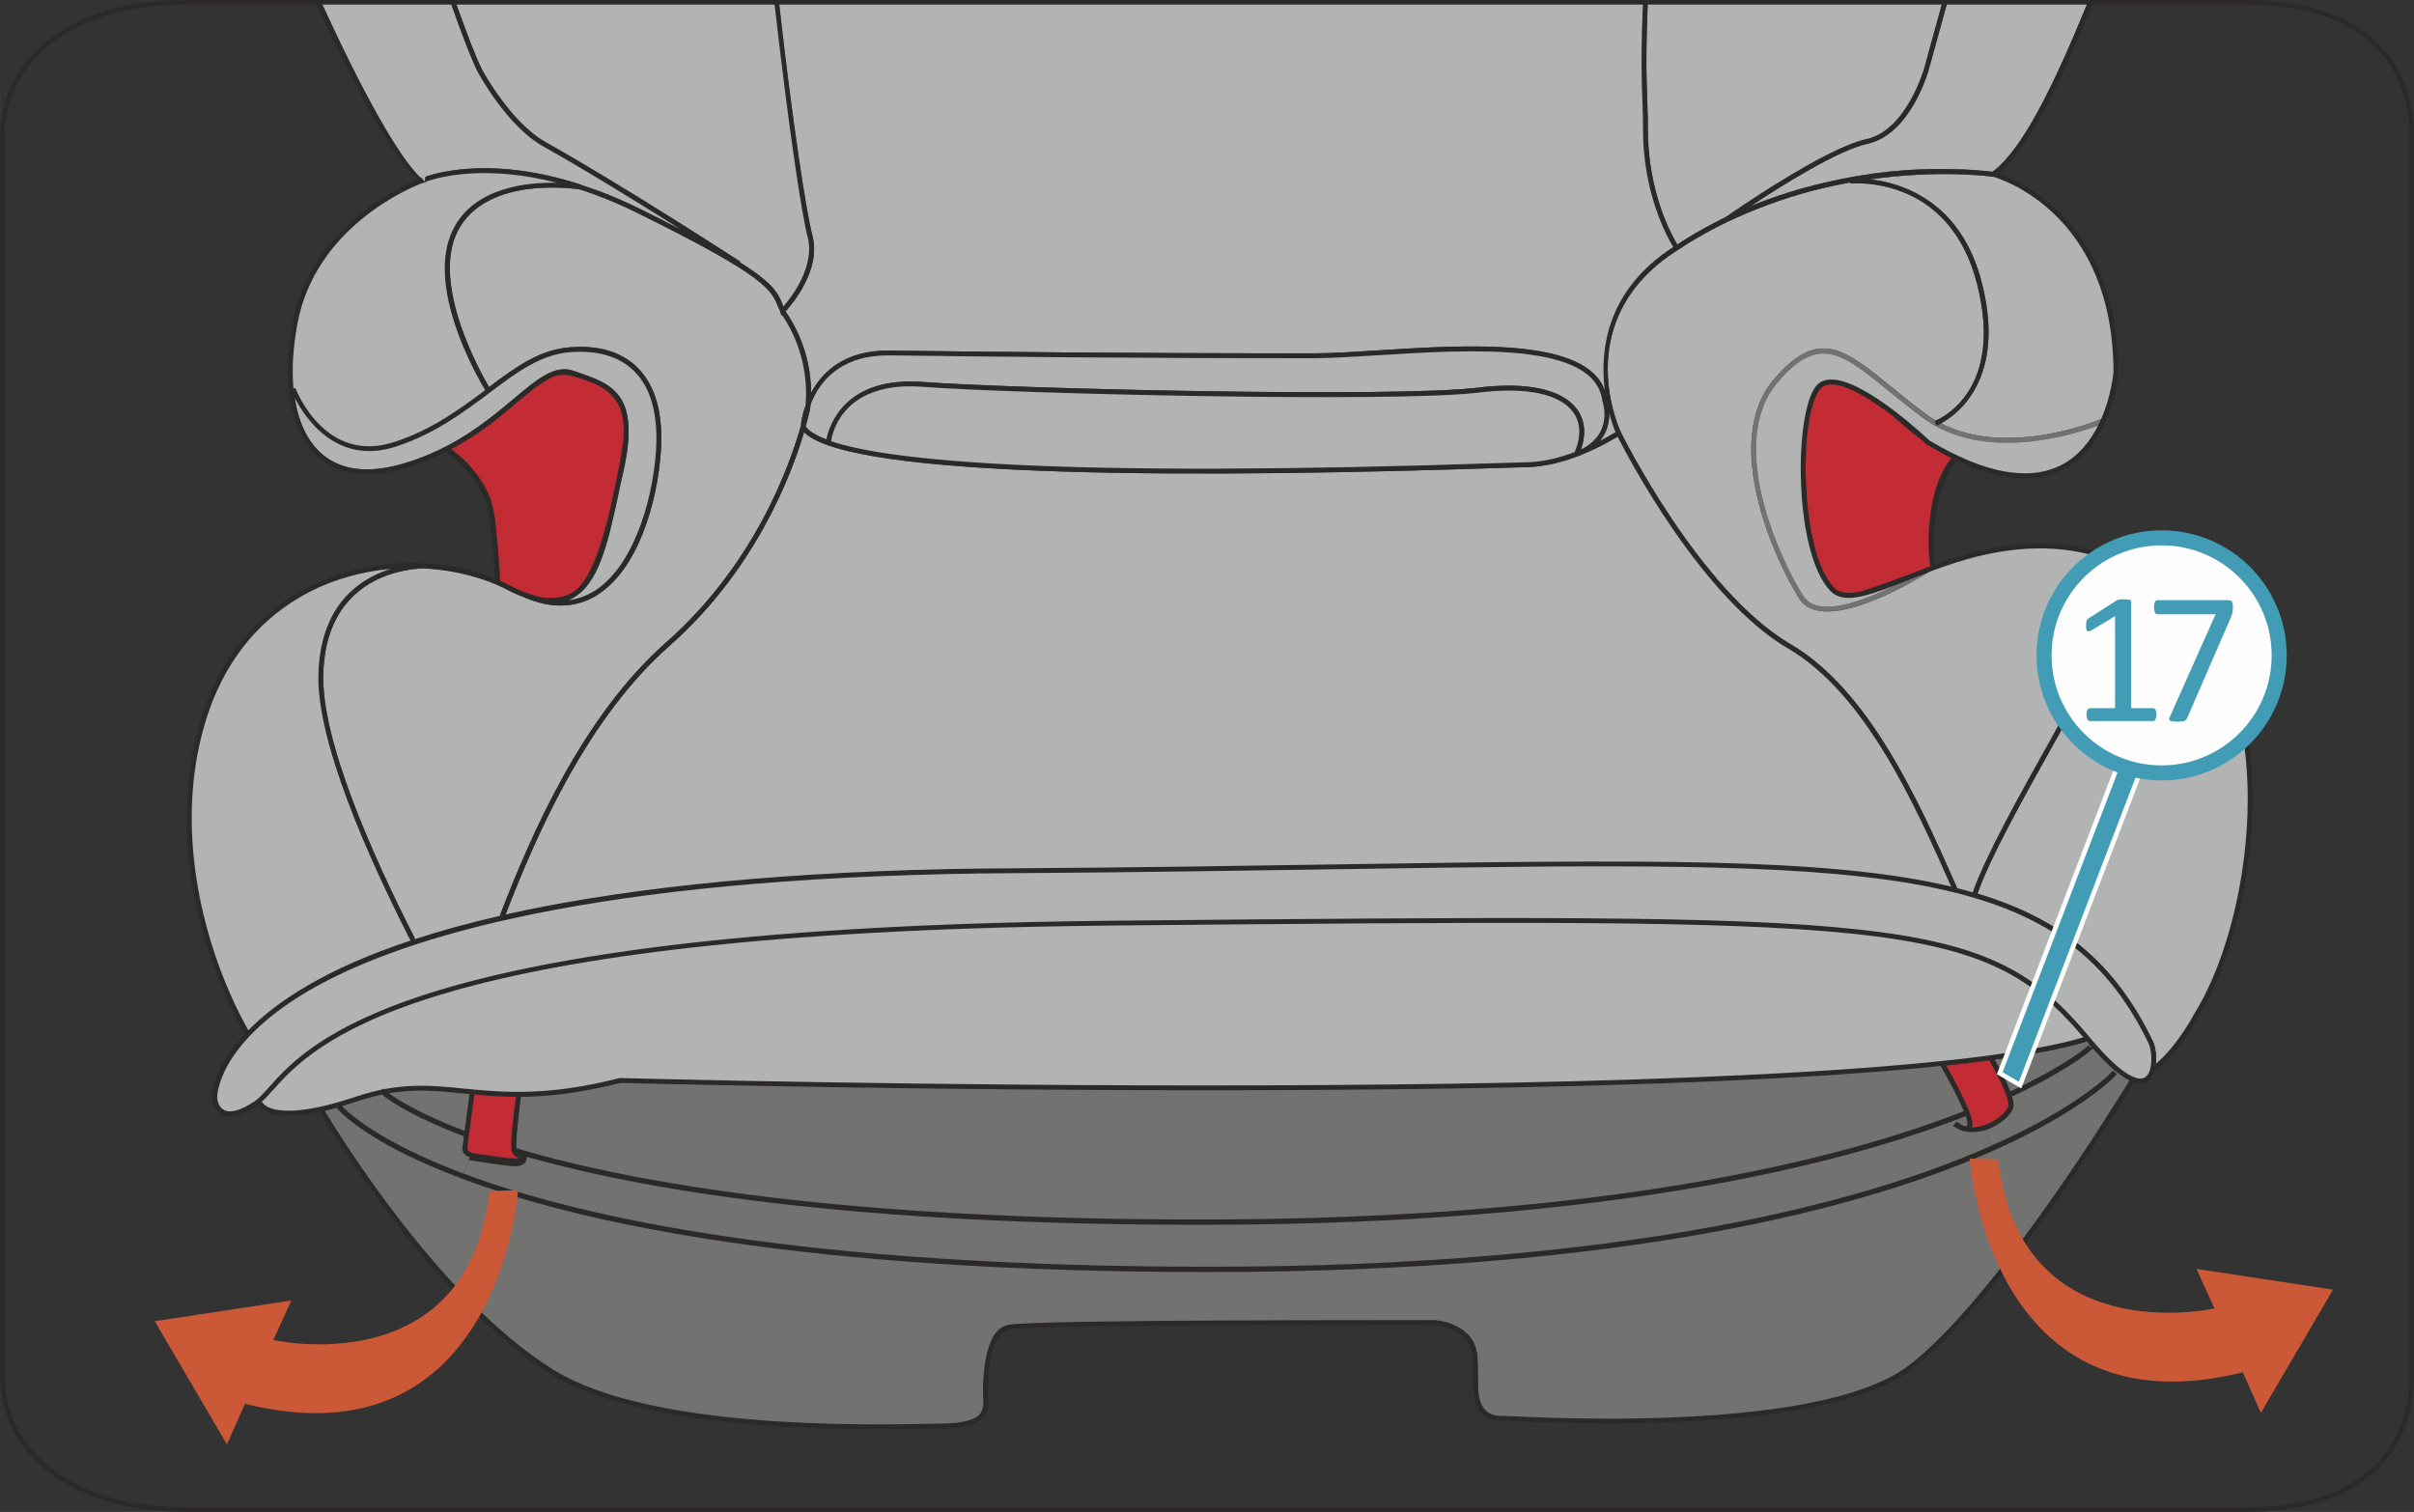 <?xml version="1.0" encoding="UTF-8"?>
<!DOCTYPE svg PUBLIC "-//W3C//DTD SVG 1.1//EN" "http://www.w3.org/Graphics/SVG/1.1/DTD/svg11.dtd">
<!-- Creator: CorelDRAW 2018 (64-Bit) -->
<svg xmlns="http://www.w3.org/2000/svg" xml:space="preserve" width="40.04mm" height="25.08mm" version="1.1" style="shape-rendering:geometricPrecision; text-rendering:geometricPrecision; image-rendering:optimizeQuality; fill-rule:evenodd; clip-rule:evenodd"
viewBox="0 0 1765.55 1105.9"
 xmlns:xlink="http://www.w3.org/1999/xlink">
 <rect x="0" y="0" width="1765.55" height="1105.9" fill="#333333" stroke="none"/>
 <defs>
  <style type="text/css">
   <![CDATA[
    .str0 {stroke:#2B2A29;stroke-width:3.89;stroke-miterlimit:10}
    .str3 {stroke:#429CB6;stroke-width:11.01;stroke-miterlimit:10}
    .str2 {stroke:#FEFEFE;stroke-width:3.36;stroke-miterlimit:10}
    .str1 {stroke:#2B2A29;stroke-width:3.36;stroke-miterlimit:10}
    .fil4 {fill:none;fill-rule:nonzero}
    .fil7 {fill:#FEFEFE;fill-rule:nonzero}
    .fil1 {fill:#B2B3B3;fill-rule:nonzero}
    .fil2 {fill:#727271;fill-rule:nonzero}
    .fil0 {fill:#2B2A29;fill-rule:nonzero}
    .fil5 {fill:#CB5836;fill-rule:nonzero}
    .fil3 {fill:#C32C34;fill-rule:nonzero}
    .fil6 {fill:#429CB6;fill-rule:nonzero}
   ]]>
  </style>
 </defs>
 <g id="图层_x0020_1">
  <g id="_1143329456">
   <path class="fil0" d="M1640.08 518.29c19.02,77.86 -1.18,175.11 -31.67,224.14 -0.56,1.03 -13.95,27.16 -32.63,41.11 0.54,-1.68 0.87,-3.58 1.04,-5.48 16.38,-13.94 28.34,-37.13 28.5,-37.38 30.18,-48.55 50.14,-144.62 31.21,-221.53 -10.76,-44.43 -32.95,-76.75 -65.64,-96.07 -10.47,-6.17 -20.85,-10.84 -31.05,-14.25 -0.5,-1.98 -0.79,-3.08 -0.89,-3.33l-3.4 1.1c0,0 0.07,0.33 0.25,0.95 -47.62,-14.4 -91.31,-1.9 -125.14,10.86 0.09,0 0.17,-0.09 0.17,-0.09l-1.99 -3c0.95,-0.41 1.67,-0.62 2.15,-0.87 0.47,-0.15 0.7,-0.23 0.7,-0.23 0,0 0,-0.07 0.07,-0.07 0,0.46 0.1,1.02 0.17,1.49l3.56 -0.54 -0.23 -2.13c42.05,-15.29 97.97,-28.12 157.44,7.05 33.66,19.88 56.31,52.9 67.4,98.28z"/>
   <path class="fil1" d="M1636.53 519.16c18.93,76.9 -1.03,172.97 -31.22,221.53 -0.15,0.25 -12.1,23.44 -28.5,37.39 0.63,-6.35 -0.63,-13.16 -2.14,-16.31 -27.25,-56.31 -65.57,-89.27 -128.37,-108.11 9.09,-26.21 34.52,-71.6 54.96,-108.2 6.57,-11.72 12.74,-22.79 17.42,-31.59 29.23,-54.57 23.67,-93.69 21.14,-105.02 10.21,3.4 20.58,8.09 31.05,14.25 32.71,19.32 54.89,51.66 65.66,96.07z"/>
   <path class="fil0" d="M1571.1 785.59c3.64,-5.94 2.46,-18.06 0.39,-22.26 -65.49,-135.58 -197.76,-133.53 -590.35,-127.59 -70.65,1.1 -150.64,2.38 -240.05,2.94 -15.93,0.07 -31.84,0.31 -47.21,0.63 -278.13,6.09 -408.83,50.2 -469.57,86.24 -65.41,38.81 -65.48,76.42 -65.48,76.83 0,0.39 0.3,10.69 9.56,10.53 4.44,-0.07 10.3,-2.46 17.35,-7.05 3.5,-2.3 6.83,-6.02 11.09,-10.78 29.69,-33.11 99.32,-110.55 558.92,-120.7 17.97,-0.4 36.66,-0.71 55.51,-0.95 580.23,-5.4 640.82,-6.04 716.92,85.06 21.08,25.35 32.01,30.49 37.46,30.41 2.31,-0.08 4.14,-1.18 5.47,-3.33zm3.56 -23.83c1.51,3.16 2.77,9.97 2.15,16.32 -1.1,1.03 -2.38,2.04 -3.56,2.92l2.13 2.86c0.15,-0.09 0.23,-0.17 0.4,-0.33 -0.33,1.42 -0.89,2.77 -1.6,3.88 -1.98,3.25 -4.9,4.99 -8.46,5.07 -1.59,0 -3.25,-0.23 -5.15,-0.87l-2.77 -1.82c0,0.08 -0.15,0.23 -0.41,0.56 -3,-1.51 -6.25,-3.73 -9.91,-6.65 -5.37,-4.36 -11.39,-10.45 -18.12,-18.22 0.08,-0.08 0.08,-0.16 0,-0.08 -1.02,-1.11 -2.13,-2.38 -3.17,-3.64 0.4,-0.07 0.79,-0.25 1.12,-0.33l-1.12 -3.39c-0.79,0.22 -1.57,0.47 -2.46,0.7 -74.28,-87.67 -138.29,-87.11 -712.49,-81.73 -18.76,0.23 -37.46,0.48 -55.43,0.87 -458.09,10.14 -526.91,86.87 -556.31,119.59 -2.92,3.33 -5.45,6.1 -7.99,8.33 -0.31,-0.56 -0.39,-0.89 -0.39,-0.89l-3.5 0.72c0,0.17 0.25,1.1 1.12,2.38 -0.41,0.4 -0.71,0.62 -1.12,0.87 -12.82,8.4 -22.4,9.82 -28.02,4.43 -4.22,-4.04 -4.43,-10.6 -4.43,-10.84 0,-0.89 -0.17,-20.44 23.83,-46.18 0.15,0.4 0.39,0.79 0.63,1.18l3.08 -1.82c-0.39,-0.7 -0.79,-1.34 -1.11,-2.05 21.14,-21.61 57.34,-45.3 118.57,-65.64 0.08,0.08 0.08,0.14 0.15,0.22l1.67 -0.78c18.85,-6.27 39.99,-12.12 63.76,-17.58l3.25 1.18c0.22,-0.71 0.55,-1.43 0.78,-2.15 77.46,-17.33 182.23,-30.09 324.02,-33.18 15.35,-0.31 31.35,-0.48 47.27,-0.56 89.34,-0.54 169.4,-1.82 239.97,-2.92 217.08,-3.24 354.9,-5.38 445.98,16.32l1.34 3.1 3.25 -1.51 -0.23 -0.49c3.89,0.95 7.69,1.99 11.4,3.1 -0.15,0.47 -0.33,0.87 -0.46,1.34l3.39 1.1c0.15,-0.47 0.33,-0.93 0.57,-1.49 62.8,18.84 101.13,51.8 128.36,108.11z"/>
   <path class="fil0" d="M1573.24 781.01c1.18,-0.89 2.46,-1.9 3.56,-2.93 -0.15,1.9 -0.48,3.8 -1.03,5.46 -0.17,0.15 -0.25,0.23 -0.39,0.33l-2.15 -2.86z"/>
   <path class="fil1" d="M1571.5 763.34c2.07,4.2 3.25,16.32 -0.39,22.26 -1.34,2.13 -3.17,3.25 -5.48,3.33 -5.46,0.06 -16.39,-5.07 -37.46,-30.43 -76.11,-91.08 -136.68,-90.44 -716.92,-85.04 -18.84,0.22 -37.54,0.54 -55.5,0.93 -459.6,10.16 -529.23,87.59 -558.93,120.71 -4.26,4.76 -7.59,8.48 -11.09,10.76 -7.05,4.59 -12.91,6.98 -17.35,7.05 -9.27,0.15 -9.56,-10.12 -9.56,-10.52 0,-0.42 0.06,-38.03 65.49,-76.84 60.74,-36.03 191.43,-80.14 469.57,-86.24 15.35,-0.31 31.28,-0.56 47.19,-0.63 89.41,-0.56 169.41,-1.82 240.07,-2.93 392.59,-5.94 524.86,-8.01 590.35,127.59z"/>
   <path class="fil0" d="M1560.57 791.61l0.23 0.17c-0.95,1.43 -97.41,160.92 -163.38,210.34 -69.86,52.2 -290.76,36.91 -298.43,37.07l-0.23 0c-6.27,0.17 -10.94,-1.43 -14.42,-4.76 -6.73,-6.57 -6.81,-14.09 -6.89,-27.16 -0.07,-4.9 0,-10.05 -0.4,-14.96 -1.73,-21.62 -27.63,-23.13 -27.88,-23.21 -2.85,0.08 -288.91,-0.64 -311.09,3.5 -11.56,2.05 -14.89,23.5 -15.53,41.08 -0.15,2.31 -0.07,4.45 0,6.66 0.31,6.33 0.56,12.19 -3.72,16.8 -4.51,4.91 -13.7,7.37 -28.67,7.67 -52.98,1.19 -214.48,4.93 -286.79,-39.59 -84.9,-52.11 -161.56,-178.6 -169.48,-191.97 1.18,-0.25 2.36,-0.5 3.56,-0.79 10.38,17.33 85.38,139.07 167.81,189.75 69.08,42.47 221.14,40.49 278.96,39.14 2.15,0 4.04,0 5.86,-0.15 13.78,-0.25 22.34,-2.38 26.13,-6.42 3.25,-3.48 3.08,-8.48 2.77,-14.25 -0.07,-2.3 -0.15,-4.6 -0.07,-6.91 1.1,-27.55 7.35,-42.53 18.52,-44.58 22.42,-4.03 299.93,-3.32 311.73,-3.47 0.39,0 29.48,1.65 31.38,26.52 0.46,4.99 0.46,10.22 0.46,15.19 0.08,12.28 0.17,19.01 5.86,24.64 2.69,2.61 6.58,3.88 11.89,3.73l0.14 0c7.77,-0.17 227.47,15.2 296.38,-36.35 63.43,-47.54 155.63,-198.26 162.12,-208.95 1.1,0.47 2.14,0.95 3.17,1.26z"/>
   <path class="fil0" d="M1557.8 789.79l2.78 1.82c-1.04,-0.3 -2.07,-0.79 -3.17,-1.26 0.23,-0.31 0.39,-0.47 0.39,-0.56z"/>
   <path class="fil2" d="M1547.5 783.69c3.64,2.92 6.89,5.15 9.91,6.66 -6.49,10.69 -98.68,161.4 -162.12,208.93 -68.91,51.56 -288.62,36.2 -296.38,36.35l-0.15 0c-5.29,0.15 -9.18,-1.1 -11.87,-3.72 -5.71,-5.63 -5.79,-12.37 -5.86,-24.64 0,-4.98 0,-10.2 -0.48,-15.21 -1.9,-24.86 -30.97,-26.52 -31.36,-26.52 -11.81,0.15 -289.32,-0.56 -311.73,3.48 -11.17,2.05 -17.42,17.03 -18.54,44.58 -0.06,2.3 0,4.6 0.09,6.91 0.31,5.77 0.48,10.76 -2.77,14.25 -3.81,4.03 -12.35,6.17 -26.13,6.42 -1.82,0.14 -3.72,0.14 -5.86,0.14 -57.82,1.35 -209.87,3.33 -278.95,-39.12 -82.44,-50.68 -157.44,-172.42 -167.81,-189.75 3.33,-0.71 6.81,-1.68 10.61,-2.78 3.72,4.12 25.82,26.44 90.44,50.62 86.41,32.46 248.86,68.2 545.22,68.2 308.65,0 481.86,-47.93 573.17,-88.56 67.08,-29.69 89.97,-55.51 89.97,-55.51l0.62 -0.72z"/>
   <path class="fil2" d="M1547.5 783.69l-0.62 0.72c0,0 -22.9,25.82 -89.97,55.51l-5.79 -13.08c0.87,-0.22 1.82,-0.54 2.71,-0.86 9.26,-3.56 17.56,-10.86 18.6,-16.31 0.47,-2.23 -0.25,-5.62 -1.51,-9.43l0 -0.08c39.68,-18.45 56.86,-32.79 58.46,-34.69 6.74,7.77 12.74,13.86 18.12,18.22z"/>
   <path class="fil0" d="M1549.32 272.46c-0.15,2.23 -4.34,52.27 -39.99,70.73 -20.52,10.61 -46.96,8.38 -78.88,-6.74 0.48,-0.71 0.79,-1.1 0.79,-1.1l-2.79 -2.15c-0.06,0.15 -0.54,0.71 -1.26,1.67 -3.64,-1.75 -7.28,-3.66 -11.08,-5.77 -0.08,0 -0.08,-0.08 -0.15,-0.08 -2.94,-1.82 -6.33,-4.14 -10.38,-7.14 0,0 -0.09,0 -0.09,-0.08 -4.34,-3.8 -12.27,-10.78 -21.45,-17.75 -0.17,-0.15 -0.25,-0.22 -0.41,-0.39 -28.59,-26.06 -49.75,-28.67 -56.31,-15.43 -8.32,17 -15.19,125.05 16.09,143.19 0.31,0.22 0.64,0.39 1.03,0.55 0.79,0.56 1.72,0.89 2.69,1.1 4.04,1.35 8.63,1.28 13.86,-0.46l0.16 0c0.15,-0.08 0.23,-0.08 0.4,-0.16 8.62,-1.99 19.17,-6.1 31.44,-11.01 0.71,-0.31 1.43,-0.56 2.13,-0.87 1.2,-0.48 2.38,-0.95 3.5,-1.34 4.26,-1.59 7.76,-2.94 10.05,-3.81 -1.43,0.87 -10.76,6.66 -22.98,12.76 -0.06,0.08 -0.23,0.15 -0.31,0.15 -21.7,8.4 -37.46,13.22 -46.48,4.12 -27.02,-27.33 -27.1,-130.04 -10.63,-150.08 2.38,-2.94 5.79,-4.51 9.99,-4.76l0.78 0c24.25,-0.64 70.18,42.76 72.16,44.58 40.15,24.08 72.78,30.1 96.54,17.91 12.6,-6.57 21.08,-17.58 26.77,-28.82 2.71,-1.03 4.28,-1.67 4.35,-1.74l-1.43 -3.33c-0.08,0 -0.31,0.15 -0.71,0.31 7.62,-17.34 8.97,-33.8 9.03,-34.13 -0.15,-115.87 -82.13,-141.38 -88.07,-143.11l0.58 0.08 0.62 -0.41c0.87,-0.64 1.82,-1.35 2.69,-2.13 16.86,5.86 87.67,36.99 87.75,145.64z"/>
   <path class="fil1" d="M1545.76 272.38c-0.08,0.33 -1.43,16.78 -9.04,34.13 -7.28,3.02 -70.09,27.48 -117.13,3.16 11.32,-6.08 47.85,-31.91 29.93,-102.62 -15.2,-60.12 -58.76,-73.27 -81.89,-75.88 24.86,-3.5 46.5,-4.12 62.26,-3.8 2.46,0.08 4.74,0.14 6.89,0.22 1.05,0 2.05,0.08 3.08,0.17 3.02,0.15 5.72,0.33 7.93,0.47 2.69,0.25 5.38,0.48 8.17,0.79 0.93,0.07 1.49,0.17 1.57,0.17l0.16 0.07c5.94,1.73 87.9,27.24 88.07,143.11z"/>
   <path class="fil0" d="M1539.82 408.84c2.54,11.32 8.09,50.45 -21.14,105.02 -4.68,8.79 -10.87,19.88 -17.42,31.59 -20.44,36.6 -45.88,81.99 -54.97,108.19 -1.2,-0.31 -2.3,-0.62 -3.49,-0.93 9.26,-26.62 34.77,-72.24 55.35,-108.98 6.5,-11.73 12.69,-22.82 17.36,-31.61 30.65,-57.1 22.03,-97.8 20.27,-104.55 1.34,0.31 2.69,0.81 4.04,1.27z"/>
   <path class="fil0" d="M1539.82 408.84c-1.35,-0.47 -2.71,-0.96 -4.04,-1.27 -0.17,-0.62 -0.23,-0.95 -0.23,-0.95l3.39 -1.11c0.09,0.25 0.41,1.35 0.89,3.33z"/>
   <path class="fil0" d="M1537.44 306.2l1.43 3.33c-0.08,0.07 -1.67,0.71 -4.36,1.74 0.79,-1.59 1.51,-3.17 2.21,-4.74 0.39,-0.17 0.64,-0.33 0.71,-0.33z"/>
   <path class="fil1" d="M1535.78 407.57c1.74,6.75 10.38,47.45 -20.29,104.55 -4.67,8.79 -10.84,19.88 -17.34,31.61 -20.58,36.74 -46.09,82.36 -55.36,108.98 -3.72,-1.1 -7.51,-2.15 -11.4,-3.1l-1.26 -2.94c-26.44,-59.79 -62.81,-141.68 -120.46,-175.42 -66.76,-38.97 -123.79,-154.05 -124.26,-155.23l-0.25 -0.56c-3.41,-7.59 -34.61,-83.08 40.55,-131.71l0.08 0.08 1.34 -1.03 0.1 0c2.52,-1.66 5.13,-3.33 7.67,-4.99 4.22,-2.54 8.4,-5.07 12.68,-7.36 1.66,-0.97 3.33,-1.9 5.07,-2.78 1.43,-0.79 2.85,-1.51 4.28,-2.21 14.89,-7.45 35.8,-16.55 61.45,-23.99 2.55,-0.71 5.15,-1.43 7.85,-2.15 1.59,-0.41 3.16,-0.79 4.67,-1.18 7.61,-1.82 15.06,-3.42 22.26,-4.68l0.08 0.79c2.92,-0.33 72.7,-6.1 92.82,73.66 19.18,75.48 -24,97.02 -30.26,99.71 -2.61,-1.49 -5.15,-3.17 -7.67,-5.07 -9.19,-6.87 -17.42,-13.46 -24.56,-19.4 -34.61,-28.12 -53.7,-43.73 -86.16,-5.71 -39.21,45.86 1.26,133.37 18.53,160.38 4.51,7.12 12.27,9.66 21.54,9.42 28.12,-0.62 69.62,-26.6 73.17,-28.82 33.83,-12.75 77.53,-25.26 125.14,-10.86z"/>
   <path class="fil2" d="M1536.72 306.52c-0.7,1.59 -1.42,3.16 -2.22,4.76 -17.5,6.49 -83.62,27.7 -128.52,-5.86 -9.19,-6.91 -17.5,-13.63 -24.71,-19.49 -33.9,-27.56 -50.93,-41.58 -81.11,-6.27 -37.86,44.36 1.82,129.83 18.78,156.27 10.45,16.39 43.48,3.87 66.45,-7.61 0.06,0 0.23,-0.08 0.31,-0.16 2.79,-1.02 5.62,-2.21 8.63,-3.39 5.15,-2.07 10.53,-4.22 16.32,-6.35 -3.56,2.23 -45.06,28.2 -73.19,28.82 -9.26,0.25 -17.02,-2.3 -21.53,-9.43 -17.28,-27 -57.74,-114.52 -18.54,-160.38 32.46,-38 51.57,-22.42 86.16,5.71 7.14,5.94 15.38,12.52 24.56,19.4 2.54,1.9 5.07,3.58 7.68,5.07 -0.4,0.15 -0.63,0.33 -0.71,0.33l1.27 3.33c0.08,0 1.26,-0.5 3.24,-1.61 47.04,24.33 109.85,-0.15 117.13,-3.16z"/>
   <path class="fil1" d="M1530.56 1.68l0 0.87 -3.89 0c-24.8,60.36 -47.52,107.07 -69.38,123.08 -0.39,-0.08 -0.95,-0.08 -1.65,-0.16 -2.79,-0.33 -7.84,-0.89 -14.82,-1.27l-0.7 0c-1.68,-0.15 -3.33,-0.25 -4.92,-0.25 -0.95,0 -1.99,-0.08 -3.02,-0.08 -35.33,-1.32 -67.38,2.71 -95.11,9.19 -1.19,0.25 -2.39,0.48 -3.58,0.79 -17.03,3.97 -34.92,9.43 -53.06,16.88 23.03,-15.29 64.23,-41.04 85.37,-45.55 31.53,-6.89 44.52,-52.83 45,-54.8 0.07,-0.15 5.23,-19.01 13.21,-47.83l-3.72 -0.08 0 -0.79 110.26 0z"/>
   <path class="fil0" d="M1526.67 2.55l3.89 0c-24.64,60.43 -46.81,106.29 -68.99,124.25 -2.13,-0.79 -3.39,-1.1 -3.56,-1.1 -0.25,0 -0.47,-0.08 -0.71,-0.08 21.85,-15.99 44.58,-62.72 69.38,-123.07z"/>
   <path class="fil0" d="M1529.37 765.41c0.07,-0.08 0.07,0 0,0.07l0 -0.07z"/>
   <path class="fil2" d="M1529.37 765.41l0 0.07c-1.61,1.9 -18.78,16.24 -58.46,34.68 -3.17,-9.16 -9.74,-20.89 -12.19,-25.09 27.8,-3.81 50.77,-8.15 67.48,-13.3 1.03,1.26 2.15,2.54 3.17,3.64z"/>
   <path class="fil0" d="M1526.2 758.04l1.1 3.4c-0.31,0.08 -0.71,0.23 -1.1,0.31 -0.25,-0.31 -0.55,-0.64 -0.79,-0.95 -0.56,-0.71 -1.18,-1.34 -1.67,-2.05 0.87,-0.25 1.67,-0.49 2.46,-0.71z"/>
   <path class="fil0" d="M248.06 809.67c-3.79,1.1 -7.28,2.07 -10.61,2.78 -0.71,-1.27 -1.1,-1.99 -1.19,-2.07l-3.08 1.74c0,0.08 0.25,0.47 0.72,1.1 -8.56,1.84 -15.6,2.61 -21.3,2.77 -9.52,0.25 -15.45,-1.43 -19.18,-3.64 -2.46,-1.43 -3.89,-3.02 -4.67,-4.34 0.95,-0.58 1.9,-1.35 2.77,-2.15 0.54,0.87 1.66,2.28 3.95,3.55 6.04,3.33 22.49,6.91 64.57,-7.2 32.06,-10.69 54.07,-8.54 79.74,-5.93 28.03,2.69 59.88,5.86 113.43,-7.77l0.22 0 0.33 0c8.79,0.23 888.22,23.93 1069.98,-29.77 0.49,0.7 1.11,1.34 1.67,2.04 0.25,0.33 0.54,0.64 0.79,0.97 -16.71,5.15 -39.68,9.49 -67.48,13.3 -0.39,-0.7 -0.71,-1.18 -0.87,-1.42l-3.1 1.9 -31.52 3.72 0 0.07 -0.07 0c-0.47,-0.95 -0.95,-1.74 -1.26,-2.3l-3.1 1.76c0.15,0.31 0.39,0.62 0.56,0.93 -292.66,30.27 -949.06,12.77 -965.53,12.36 -30.1,7.67 -53.39,10.07 -72.94,10.2 0.08,-0.54 0.15,-1.02 0.23,-1.57l-3.48 -0.47c-0.08,0.55 -0.17,1.18 -0.31,1.96 0,0 -26.85,-1.26 -30.18,-3.39l-3.56 -0.49 -0.25 1.91c-1.34,-0.17 -2.61,-0.25 -3.95,-0.4 -19.16,-1.91 -36.35,-3.64 -57.49,0.31 -6.5,1.2 -13.31,3.02 -20.75,5.46 -4.68,1.59 -9.03,2.94 -13.08,4.05z"/>
   <path class="fil1" d="M1534.5 311.27c-5.69,11.25 -14.17,22.26 -26.77,28.82 -23.75,12.2 -56.39,6.18 -96.54,-17.9 -1.98,-1.82 -47.91,-45.22 -72.15,-44.58l-0.79 0c-4.2,0.25 -7.59,1.82 -9.99,4.76 -16.46,20.03 -16.39,122.75 10.63,150.08 9.02,9.1 24.79,4.26 46.48,-4.14 -22.96,11.5 -56,24 -66.44,7.62 -16.95,-26.46 -56.63,-111.92 -18.78,-156.27 30.18,-35.33 47.21,-21.3 81.09,6.25 7.22,5.86 15.52,12.6 24.71,19.49 44.91,33.57 111.04,12.35 128.53,5.86z"/>
   <path class="fil0" d="M1470.92 800.25c1.26,3.79 1.98,7.2 1.51,9.41 -1.04,5.48 -9.35,12.77 -18.62,16.32 -0.87,0.33 -1.82,0.63 -2.69,0.87 -2.69,0.81 -5.38,1.2 -7.99,1.27 -2.15,0.08 -4.2,-0.17 -6.19,-0.71 0.33,0.08 0.64,0.08 0.97,0.08 0.47,0 1.03,0 1.51,-0.23 0.86,-0.31 1.98,-1.03 2.61,-2.61 3.87,0.08 7.59,-0.87 10.6,-2.05 3.08,-1.19 5.77,-2.69 8.17,-4.51l0.07 0c4.57,-3.19 7.59,-6.91 8.07,-9.11 0.7,-3.87 -3.89,-14.42 -8.79,-23.77 -0.33,-0.47 -0.58,-1.03 -0.79,-1.49 -0.89,-1.76 -1.82,-3.48 -2.86,-5.23 -0.55,-0.97 -1.11,-1.9 -1.65,-2.86 1.26,-0.16 2.61,-0.39 3.87,-0.55 2.46,4.18 9.02,15.91 12.2,25.09l0 0.1z"/>
   <path class="fil3" d="M1460.15 785.2c4.9,9.35 9.48,19.88 8.79,23.75 -0.49,2.23 -3.49,5.94 -8.07,9.12 3.55,-2.54 6.58,-6.01 7.99,-10.77 0,0 -2.85,-10.14 -8.71,-22.1z"/>
   <path class="fil3" d="M1460.15 785.2c5.86,11.96 8.71,22.1 8.71,22.1 -1.42,4.76 -4.45,8.23 -7.99,10.77l-0.08 0c-7.85,5.63 -18.06,6.49 -18.06,6.49 0,-0.55 0,-1.18 -0.17,-1.82 0.09,-0.08 0,-0.08 0,-0.08 0.48,-4.18 -4.34,-15.04 -9.57,-25.26 -3.02,-6.08 -6.11,-11.64 -7.93,-14.97 -0.55,-1.02 -1.03,-1.82 -1.34,-2.3 -0.23,-0.4 -0.31,-0.62 -0.4,-0.79 11.01,-1.18 21.56,-2.36 31.43,-3.72l0.1 0c0.54,0.95 1.1,1.9 1.66,2.85 0.86,1.66 1.9,3.4 2.85,5.23 0.23,0.49 0.46,1.05 0.79,1.51z"/>
   <path class="fil0" d="M1461.57 126.81c-0.89,0.79 -1.82,1.51 -2.7,2.15l-0.63 0.39 -0.56 -0.08 -0.15 -0.08c-0.07,0 -0.63,-0.09 -1.57,-0.15 -1.61,-0.25 -4.37,-0.48 -8.17,-0.79 -2.21,-0.15 -4.92,-0.33 -7.93,-0.47 -1.03,-0.09 -2.04,-0.17 -3.08,-0.17 -2.13,-0.07 -4.43,-0.15 -6.89,-0.23 -22.57,-0.79 -43.8,0.72 -63.35,3.72 -8.07,-0.87 -13.4,-0.49 -13.61,-0.39l0.22 2.52c-7.76,1.43 -15.19,3.1 -22.24,4.93 -1.51,0.39 -3.1,0.78 -4.67,1.18 -2.61,0.64 -5.23,1.34 -7.85,2.13 -17.83,4.99 -36.26,11.63 -54.73,20.59 0.15,-0.15 6.35,-4.45 15.76,-10.61 15.13,-6.35 33.35,-12.6 54.1,-17.59 1.18,-0.31 2.38,-0.55 3.56,-0.79 38.81,-8.71 73.02,-9.82 95.11,-9.18 1.04,0 2.07,0.06 3.03,0.06 1.72,0.1 3.39,0.17 4.9,0.25l0.71 0c4.84,0.33 9.82,0.71 14.81,1.27 0.71,0.08 1.26,0.08 1.66,0.15 0.23,0 0.47,0.08 0.72,0.08 0.15,0 1.42,0.31 3.56,1.1z"/>
   <path class="fil0" d="M1458.72 775.07c-1.26,0.15 -2.61,0.39 -3.88,0.54l-0.09 0 0 -0.07 3.1 -1.9c0.15,0.25 0.48,0.71 0.87,1.43z"/>
   <path class="fil0" d="M1456.5 778.47c1.03,1.74 1.98,3.48 2.86,5.23 -0.97,-1.82 -1.99,-3.58 -2.86,-5.23z"/>
   <path class="fil2" d="M1451.11 826.85l5.79 13.08c-91.31,40.62 -264.52,88.54 -573.17,88.54 -296.35,0 -458.81,-35.73 -545.2,-68.2l5.07 -13.78c0.71,0.23 1.49,0.41 2.29,0.56 1.04,0.16 22.82,3.72 29.94,4.05l1.35 0c2.69,-0.08 4.59,-0.79 5.52,-2.23 1.21,-1.74 0.42,-3.56 0.42,-3.8l-0.48 -1.04 -1.04 -0.06c-0.08,0 -1.9,-0.25 -3.16,-1.83 85.93,25.42 239.65,52.28 505.29,51.78 290.13,-0.46 461.03,-43.23 553.31,-79.35 1.49,3.56 2.29,6.33 2.05,7.69 -0.08,0.64 -0.41,1.43 -0.79,1.68 -0.33,0.06 -0.71,0.06 -1.12,0 -0.31,-0.09 -0.64,-0.17 -0.95,-0.33 -1.59,-0.56 -3.56,-1.9 -4.9,-3.1l-0.33 0.39c-0.07,-0.08 -0.23,-0.15 -0.31,-0.22l-2.13 2.84c1.49,1.11 3,1.98 4.67,2.61 0.56,0.31 1.18,0.62 1.82,0.79 0.63,0.23 1.27,0.39 1.9,0.47 1.99,0.54 4.04,0.79 6.18,0.71 2.61,-0.08 5.3,-0.47 7.99,-1.27z"/>
   <path class="fil3" d="M1442.72 824.56c0,0 10.2,-0.87 18.06,-6.49 -2.38,1.82 -5.07,3.33 -8.15,4.51 -3.03,1.18 -6.75,2.15 -10.62,2.07 0.25,-0.48 0.47,-1.04 0.54,-1.74l0 -0.17c0.17,0.64 0.17,1.27 0.17,1.82z"/>
   <path class="fil0" d="M1455.96 129.03c-2.79,-0.33 -5.48,-0.55 -8.15,-0.79 3.8,0.33 6.55,0.54 8.15,0.79z"/>
   <path class="fil0" d="M1454.75 775.54l0 0.08c-9.89,1.35 -20.42,2.54 -31.43,3.72 -0.08,-0.08 -0.08,0 -0.08,0l0 -0.08 31.51 -3.72z"/>
   <path class="fil0" d="M1449.53 207.04c17.91,70.72 -18.6,96.54 -29.94,102.64 -1.26,-0.62 -2.52,-1.26 -3.79,-2.05 6.25,-2.69 49.43,-24.25 30.25,-99.71 -20.11,-79.75 -89.9,-73.98 -92.82,-73.67l-0.08 -0.78c4.9,-0.87 9.75,-1.66 14.41,-2.3l0.08 0c23.15,2.61 66.68,15.76 81.9,75.88z"/>
   <path class="fil0" d="M1455.63 125.47c-4.99,-0.56 -9.98,-0.96 -14.81,-1.27 6.97,0.39 12.02,0.95 14.81,1.27z"/>
   <path class="fil0" d="M1446.29 653.65c-0.25,0.56 -0.41,1.03 -0.56,1.51l-3.41 -1.12c0.15,-0.47 0.33,-0.86 0.47,-1.34 1.2,0.33 2.3,0.62 3.5,0.95z"/>
   <path class="fil0" d="M1432.99 797.4c5.23,10.22 10.05,21.06 9.56,25.26 -0.71,-6.1 -5.13,-16.32 -9.56,-25.26z"/>
   <path class="fil0" d="M1437.03 814.58c-3.64,-9.41 -11.65,-24.47 -17.67,-34.84 1.26,-0.08 2.54,-0.23 3.79,-0.41l0.08 0c0.17,0.25 0.25,0.5 0.5,0.79 0.3,0.72 0.78,1.43 1.32,2.32 1.83,3.31 4.92,8.87 7.93,14.97 4.43,8.94 8.87,19.16 9.57,25.26 0,0 0.09,0 0,0.06l0 0.17c-0.07,0.71 -0.3,1.26 -0.55,1.74 -1.57,0 -3.17,-0.23 -4.82,-0.7 0.39,0.06 0.79,0.06 1.11,0 0.39,-0.25 0.71,-1.04 0.79,-1.68 0.23,-1.35 -0.55,-4.12 -2.05,-7.69z"/>
   <path class="fil0" d="M1439.87 127.77c-1.02,-0.09 -2.05,-0.17 -3.08,-0.17 1.03,0 2.05,0.08 3.08,0.17z"/>
   <path class="fil0" d="M1442.01 824.65c-0.64,1.59 -1.74,2.29 -2.61,2.61 -0.46,0.23 -1.02,0.23 -1.51,0.23 -0.31,0 -0.63,0 -0.95,-0.08 -0.62,-0.08 -1.26,-0.25 -1.9,-0.48 -0.64,-0.16 -1.26,-0.49 -1.82,-0.78 -2.05,-1.04 -3.73,-2.39 -4.28,-2.86l2.05 -2.38c1.75,1.27 3.5,2.13 5.23,2.7 0.31,0.14 0.63,0.22 0.95,0.31 1.66,0.47 3.25,0.71 4.84,0.71z"/>
   <path class="fil0" d="M1435.2 123.95c1.59,0 3.24,0.09 4.9,0.25 -1.49,-0.07 -3.17,-0.15 -4.9,-0.25z"/>
   <path class="fil0" d="M1435.04 826.95c0.64,0.23 1.27,0.39 1.9,0.46 -0.62,-0.07 -1.26,-0.23 -1.9,-0.46z"/>
   <path class="fil0" d="M1436.22 823.62c-1.72,-0.56 -3.48,-1.43 -5.23,-2.71l0.33 -0.39c1.34,1.2 3.32,2.54 4.9,3.1z"/>
   <path class="fil0" d="M1433.22 826.15c-1.65,-0.63 -3.16,-1.51 -4.67,-2.61l2.13 -2.86c0.1,0.07 0.25,0.15 0.31,0.23l-2.04 2.38c0.54,0.49 2.21,1.83 4.26,2.86z"/>
   <path class="fil0" d="M1431.39 649.6l0.25 0.49 -3.25 1.51 -1.34 -3.1c1.49,0.39 2.91,0.71 4.34,1.1z"/>
   <path class="fil0" d="M1430.13 646.67l1.26 2.92c-1.43,-0.39 -2.85,-0.7 -4.34,-1.1l-0.17 -0.39c-26.37,-59.33 -62.41,-140.57 -119.11,-173.75 -62.97,-36.84 -117.13,-140.03 -124.66,-154.92 -3.89,2.36 -13.63,8.15 -26.38,13.22l0 -0.08c6.1,-2.86 10.38,-6.35 13.39,-10.07 5.46,-2.84 9.51,-5.3 11.4,-6.41 0.39,0.87 0.64,1.34 0.64,1.43l3.25 -1.51c0.47,1.18 57.49,116.26 124.26,155.23 57.65,33.74 94.02,115.62 120.46,175.42z"/>
   <path class="fil0" d="M1428.46 333.21l2.79 2.15c0,0 -0.33,0.39 -0.79,1.1 -1.11,-0.48 -2.15,-0.96 -3.25,-1.6 0.72,-0.93 1.18,-1.49 1.26,-1.65z"/>
   <path class="fil0" d="M1429.89 127.37c-15.76,-0.33 -37.38,0.31 -62.25,3.8l-0.08 0c-0.31,-0.08 -0.71,-0.08 -1.03,-0.08 19.57,-3 40.79,-4.51 63.36,-3.72z"/>
   <path class="fil0" d="M1427.2 334.87c1.11,0.63 2.15,1.1 3.25,1.6 -3.89,5.61 -20.68,32.52 -15.22,76.5 -1.19,0.39 -2.38,0.78 -3.48,1.19 -0.15,-0.72 -0.23,-1.43 -0.33,-2.05 -0.14,-1.51 -0.3,-2.94 -0.39,-4.36 -0.39,-5.3 -0.71,-13.39 -0.08,-22.73 0.08,-1.21 0.17,-2.47 0.33,-3.81 0,-0.33 0.07,-0.56 0.07,-0.79 2.78,-23.52 11.26,-38.66 15.13,-44.52 0.25,-0.31 0.47,-0.63 0.64,-0.93l0.07 -0.09z"/>
   <path class="fil0" d="M1432.18 123.88c-22.09,-0.64 -56.3,0.47 -95.11,9.19 27.72,-6.49 59.78,-10.53 95.11,-9.19z"/>
   <path class="fil3" d="M1427.12 334.95c-0.17,0.31 -0.39,0.62 -0.64,0.95 -9.82,12.75 -13.7,29.69 -15.13,44.5 0,0.25 -0.08,0.47 -0.08,0.79 -0.14,1.2 -0.23,2.54 -0.31,3.81 -0.55,6.87 -0.64,14.48 0.07,22.73 0.09,1.43 0.23,2.84 0.39,4.36 0.17,1.43 0.25,2.13 0.25,2.13 -0.25,0.09 -0.47,0.15 -0.71,0.23 -4.26,1.59 -8.39,3.17 -12.35,4.76 -1.11,0.39 -2.29,0.87 -3.5,1.34 -9.74,3.56 -22.09,8.15 -33.57,11.9 -0.17,0.07 -0.23,0.07 -0.39,0.14l-0.17 0c-5.46,1.26 -10.13,1.51 -13.86,0.49 -0.95,-0.23 -1.82,-0.63 -2.68,-1.12 -0.41,-0.14 -0.71,-0.31 -1.04,-0.55 -0.72,-0.39 -1.35,-0.95 -1.98,-1.59 -25.43,-25.5 -25.9,-126.31 -10.38,-145.16 1.82,-2.15 4.28,-3.25 7.45,-3.48l0.62 0c11.73,-0.33 29.71,11.24 44.5,22.47 0.17,0.17 0.25,0.25 0.41,0.41 8.4,7.61 15.53,13.38 21.45,17.73 0,0.07 0.09,0.07 0.09,0.07 2.05,1.9 3.24,3.02 3.41,3.1 2.36,1.43 4.67,2.77 6.97,4.05 0.08,0 0.08,0.07 0.15,0.07 7.3,4.59 11.01,5.86 11.01,5.86z"/>
   <path class="fil1" d="M1426.88 648.1l0.17 0.39c-91.09,-21.69 -228.9,-19.54 -445.98,-16.31 -70.57,1.11 -150.65,2.38 -239.99,2.93 -15.91,0.07 -31.92,0.25 -47.27,0.56 -141.77,3.08 -246.55,15.85 -324.01,33.18 22.96,-59.64 60.18,-143.9 119.75,-196.33 62.97,-55.51 89.34,-125.22 98.51,-156.42 34.22,34.69 297.17,33.43 514.81,25.98 6.97,-0.17 11.81,-0.31 14.34,-0.39 14.01,-0.41 27.95,-4.43 39.51,-9.03 12.76,-5.06 22.49,-10.86 26.38,-13.22 7.51,14.89 61.69,118.08 124.66,154.92 56.7,33.18 92.74,114.44 119.11,173.75z"/>
   <path class="fil0" d="M1420.3 2.47l3.72 0.07c-7.98,28.82 -13.13,47.68 -13.21,47.83 -0.5,1.98 -13.48,47.91 -45,54.82 -21.14,4.51 -62.33,30.24 -85.37,45.53 -6.27,2.52 -12.6,5.3 -18.85,8.31 3.64,-2.46 72.71,-50.76 103.43,-57.34 29.48,-6.41 42.22,-51.78 42.39,-52.27 0,-0.23 5.05,-18.54 12.89,-46.96z"/>
   <path class="fil0" d="M1423.16 779.34c-1.26,0.17 -2.54,0.33 -3.8,0.39 -0.17,-0.31 -0.41,-0.62 -0.56,-0.93l3.1 -1.74c0.31,0.56 0.79,1.34 1.26,2.29z"/>
   <path class="fil2" d="M1419.36 779.73c6.02,10.38 14.01,25.43 17.67,34.85 -92.28,36.12 -263.18,78.89 -553.31,79.36 -265.64,0.49 -419.36,-26.38 -505.29,-51.78l-0.07 0c-0.25,-0.33 -0.49,-0.71 -0.72,-1.18 -0.86,-2.31 1.05,-21.25 3.25,-38.67 19.55,-0.15 42.84,-2.54 72.94,-10.2 16.47,0.39 672.88,17.89 965.53,-12.37z"/>
   <path class="fil1" d="M1420.3 1.68l0 0.79c-7.84,28.42 -12.89,46.73 -12.89,46.95 -0.17,0.5 -12.91,45.88 -42.39,52.28 -30.72,6.58 -99.79,54.88 -103.43,57.34l-0.07 0.08c-2.15,1.04 -4.26,2.07 -6.33,3.25 -0.41,0.16 -0.79,0.33 -1.12,0.55 -1.11,0.48 -2.13,1.04 -3.17,1.68 -2.21,1.1 -4.34,2.28 -6.57,3.56 -2.3,1.26 -4.67,2.61 -6.97,4.03 -1.49,0.89 -2.77,1.67 -3.89,2.38 -2.21,1.35 -4.51,2.77 -6.72,4.28 -4.28,-6.97 -21.62,-38.33 -21.54,-84.81 0.08,-23.46 -2.36,-36.29 -0.08,-91.48l-3.58 0 0 -0.87 218.76 0z"/>
   <path class="fil0" d="M1415.79 307.63c1.27,0.79 2.54,1.43 3.8,2.05 -1.98,1.11 -3.16,1.59 -3.24,1.59l-1.27 -3.31c0.07,0 0.33,-0.17 0.71,-0.33z"/>
   <path class="fil0" d="M1415.24 412.96l0.23 2.15 -3.56 0.54c-0.08,-0.47 -0.17,-1.04 -0.17,-1.51 1.12,-0.39 2.3,-0.79 3.5,-1.18z"/>
   <path class="fil0" d="M1415.96 329.01c-2.3,-1.27 -4.6,-2.61 -6.97,-4.04 -0.17,-0.09 -1.35,-1.19 -3.4,-3.1 4.04,3 7.45,5.32 10.38,7.14z"/>
   <path class="fil0" d="M1410.96 414.46c0.25,-0.08 0.47,-0.15 0.72,-0.25 0,0 -0.25,0.1 -0.72,0.25z"/>
   <path class="fil0" d="M1411.28 381.2c-0.16,1.35 -0.25,2.61 -0.33,3.81 0.07,-1.27 0.17,-2.61 0.33,-3.81z"/>
   <path class="fil0" d="M1408.82 415.33l1.99 3c0,0 -0.08,0.09 -0.17,0.09 -5.77,2.13 -11.17,4.28 -16.31,6.33 -3,1.2 -5.85,2.38 -8.62,3.41 12.2,-6.09 21.53,-11.87 22.96,-12.74 0.08,0 0.16,-0.1 0.16,-0.1z"/>
   <path class="fil0" d="M1410.96 385.01c-0.63,9.35 -0.33,17.42 0.08,22.73 -0.71,-8.23 -0.62,-15.85 -0.08,-22.73z"/>
   <path class="fil0" d="M1410.96 414.46c-0.47,0.25 -1.18,0.47 -2.15,0.87 0,0 -0.07,0.1 -0.14,0.1 -2.3,0.86 -5.8,2.21 -10.07,3.79 3.97,-1.58 8.09,-3.17 12.35,-4.76z"/>
   <path class="fil0" d="M1366.53 131.09c0.33,0 0.71,0 1.02,0.08 -4.65,0.63 -9.5,1.43 -14.4,2.28l0 -0.23c4.35,-0.79 8.79,-1.58 13.38,-2.13z"/>
   <path class="fil0" d="M1352.92 130.7c0.23,-0.09 5.54,-0.48 13.61,0.39 -4.59,0.56 -9.03,1.34 -13.38,2.13l-0.23 -2.52z"/>
   <path class="fil0" d="M1347.13 433.07c3.72,1.03 8.4,0.79 13.86,-0.47 -5.23,1.74 -9.82,1.82 -13.86,0.47z"/>
   <path class="fil0" d="M1353.14 133.22l0 0.25c-7.2,1.26 -14.63,2.84 -22.26,4.67 7.05,-1.82 14.5,-3.48 22.26,-4.92z"/>
   <path class="fil0" d="M1341.43 429.82c0.62,0.63 1.26,1.19 1.98,1.6 -31.28,-18.14 -24.39,-126.18 -16.07,-143.21 6.57,-13.22 27.7,-10.6 56.3,15.45 -14.79,-11.25 -32.79,-22.81 -44.5,-22.5l-0.62 0c-3.19,0.23 -5.63,1.34 -7.45,3.49 -15.53,18.85 -15.06,119.67 10.38,145.16z"/>
   <path class="fil0" d="M1337.07 133.07c-1.18,0.25 -2.38,0.47 -3.56,0.79 1.18,-0.33 2.38,-0.54 3.56,-0.79z"/>
   <path class="fil0" d="M1326.23 139.32c-2.71,0.72 -5.32,1.43 -7.86,2.15 2.63,-0.81 5.24,-1.51 7.86,-2.15z"/>
   <path class="fil0" d="M1333.5 133.86c-20.75,5 -38.97,11.25 -54.1,17.59 0.33,-0.33 0.64,-0.48 1.05,-0.71 18.14,-7.47 36.03,-12.91 53.06,-16.88z"/>
   <path class="fil0" d="M1280.44 150.74c-0.39,0.23 -0.71,0.39 -1.03,0.71 -6.49,2.61 -12.51,5.3 -17.83,7.84l-0.07 -0.17 0.07 -0.08c6.26,-3 12.6,-5.79 18.85,-8.3z"/>
   <path class="fil0" d="M1263.65 162.05c18.47,-8.94 36.9,-15.6 54.73,-20.58 -25.67,7.43 -46.57,16.54 -61.46,23.99 2.22,-1.18 4.51,-2.3 6.73,-3.41z"/>
   <path class="fil0" d="M1261.59 159.29c5.32,-2.54 11.34,-5.23 17.83,-7.84 -9.43,6.18 -15.6,10.45 -15.76,10.61l-2.07 -2.77z"/>
   <path class="fil0" d="M1261.59 159.29l2.07 2.77c-2.22,1.11 -4.51,2.21 -6.73,3.39 -1.43,0.71 -2.85,1.43 -4.28,2.23 -1.82,0.96 -3.48,1.82 -5.07,2.78 -5.63,3 -9.89,5.62 -12.68,7.36 -2.54,1.66 -5.15,3.33 -7.67,4.99l-0.09 0c-0.47,0.23 -0.93,0.56 -1.42,0.95l-0.95 -1.43c0,0 -0.41,-0.64 -1.05,-1.67 0.97,-0.54 1.99,-1.18 3.02,-1.82 2.21,-1.51 4.51,-2.93 6.72,-4.28 1.35,-0.86 2.63,-1.57 3.89,-2.38 2.3,-1.42 4.67,-2.77 6.98,-4.03 1.98,-1.11 4.18,-2.3 6.56,-3.56 0.95,-0.47 2.05,-1.04 3.17,-1.68 0.31,-0.22 0.71,-0.39 1.1,-0.54 2.07,-1.03 4.18,-2.07 6.41,-3.08z"/>
   <path class="fil0" d="M1261.51 159.12l0.07 0.17c-2.22,1.01 -4.34,2.05 -6.41,3.08 2.07,-1.18 4.18,-2.23 6.33,-3.25z"/>
   <path class="fil0" d="M1254.07 162.92c-1.11,0.63 -2.23,1.19 -3.17,1.66 1.03,-0.64 2.07,-1.18 3.17,-1.66z"/>
   <path class="fil0" d="M1252.64 167.67c-1.74,0.89 -3.41,1.82 -5.07,2.78 1.58,-0.96 3.25,-1.82 5.07,-2.78z"/>
   <path class="fil0" d="M1244.33 168.16c2.23,-1.27 4.34,-2.46 6.57,-3.56 -2.36,1.26 -4.59,2.46 -6.57,3.56z"/>
   <path class="fil0" d="M1247.57 170.45c-4.26,2.29 -8.46,4.84 -12.66,7.38 2.77,-1.76 7.05,-4.37 12.66,-7.38z"/>
   <path class="fil0" d="M1237.36 172.18c-1.26,0.81 -2.54,1.53 -3.89,2.38 1.11,-0.72 2.38,-1.49 3.89,-2.38z"/>
   <path class="fil0" d="M1227.13 182.8l-1.34 1.03 -0.08 -0.06c0.47,-0.41 0.95,-0.71 1.42,-0.97z"/>
   <path class="fil0" d="M1224.76 182.33l0.97 1.43c-75.18,48.63 -43.98,124.1 -40.57,131.71l-0.71 -1.26 -1.65 1.11c-0.09,0 -0.48,0.3 -1.27,0.79 -0.95,-2.31 -2.85,-7.21 -4.59,-14.11 -0.17,-5.63 -1.59,-9.51 -1.59,-9.51 -0.31,-2.36 -0.81,-4.68 -1.59,-6.73 -3.79,-29.37 0.87,-73.27 49.98,-105.09 0.64,1.03 1.03,1.67 1.03,1.67z"/>
   <path class="fil0" d="M1226.74 178.84c-1.01,0.64 -2.05,1.27 -3,1.82 -4.51,-7.43 -22.26,-39.51 -22.09,-86.63 0.08,-23.46 -2.39,-36.28 -0.09,-91.48l3.56 0c-2.29,55.21 0.15,68.02 0.08,91.48 -0.08,46.48 17.28,77.85 21.54,84.81z"/>
   <path class="fil1" d="M1201.65 94.03c-0.17,47.12 17.58,79.19 22.09,86.63 -49.09,31.84 -53.78,75.74 -49.98,105.11 -13.53,-39.12 -100.66,-33.58 -165.12,-29.54 -17.67,1.11 -34.21,2.21 -47.06,2.21 -139.95,0.08 -242.43,-1.18 -303.64,-1.9l-7.37 -0.14c-33.1,-0.33 -49.42,15.91 -57.34,30.95 0,-13.63 -2.94,-36.68 -18.68,-59.56 5.07,-5.63 26.29,-30.64 19.55,-55.75 -4.28,-16.09 -14.48,-81.9 -24.31,-169.57l0 -0.79 631.77 0 0 0.87c-2.28,55.21 0.17,68.02 0.1,91.48z"/>
   <path class="fil0" d="M1185.16 315.46l0.25 0.56 -3.25 1.51c0,-0.1 -0.25,-0.56 -0.64,-1.43 0.78,-0.48 1.18,-0.79 1.27,-0.79l1.65 -1.1 0.72 1.26z"/>
   <path class="fil1" d="M1176.93 302.01c1.74,6.87 3.64,11.79 4.59,14.09 -1.9,1.12 -5.94,3.56 -11.39,6.41 5.37,-6.49 6.79,-13.77 6.79,-19.55l0 -0.95z"/>
   <path class="fil0" d="M1176.93 302.01l0 0.95c0,5.79 -1.43,13.07 -6.79,19.55 -3.97,1.98 -8.65,4.29 -13.8,6.35l0 -0.08c23.93,-11.88 15.91,-34.46 15.6,-35.5 -5.38,-43.46 -96.46,-37.61 -163.07,-33.49 -17.66,1.11 -34.46,2.15 -47.29,2.23 -139.96,0.08 -242.51,-1.18 -303.65,-1.99l-7.37 -0.07c-1.1,0.07 -2.21,0 -3.25,0.07 -34.77,0.81 -48.78,20.92 -54.49,36.04 0.17,-2.15 0.41,-5.07 0.41,-8.71 7.92,-15.04 24.23,-31.28 57.34,-30.97l7.37 0.15c61.21,0.71 163.69,1.98 303.65,1.9 12.83,0 29.38,-1.1 47.05,-2.2 64.46,-4.05 151.59,-9.6 165.12,29.54 0.79,6.19 1.99,11.64 3.17,16.24z"/>
   <path class="fil0" d="M1175.35 292.5c0,0 1.42,3.88 1.59,9.51 -1.2,-4.6 -2.4,-10.05 -3.19,-16.24 0.79,2.05 1.28,4.37 1.61,6.73z"/>
   <path class="fil1" d="M1171.93 293.28c0.33,1.03 8.32,23.62 -15.6,35.48 3.89,-11.48 2.87,-21.7 -3.08,-29.62 -10.84,-14.42 -36.6,-20.03 -72.38,-15.6 -61.61,7.51 -341.21,0.71 -405.19,-4.12 -58.15,-4.6 -69.24,32.25 -71.2,42.05 -8.55,-3.24 -13.08,-6.47 -15.21,-9.49l0 -0.09c2.13,-7.59 3,-12.02 3.08,-12.28 0,-0.22 0.25,-1.43 0.47,-3.4l0 -0.14c5.72,-15.14 19.72,-35.25 54.49,-36.06 1.04,-0.08 2.15,0 3.25,-0.08l7.37 0.08c61.15,0.81 163.69,2.07 303.66,1.99 12.84,-0.08 29.62,-1.1 47.29,-2.21 66.59,-4.12 157.67,-9.99 163.05,33.49z"/>
   <path class="fil0" d="M1156.33 328.85c5.15,-2.05 9.83,-4.35 13.8,-6.33 -3.03,3.72 -7.3,7.2 -13.41,10.04l-1.01 -2.2c0.23,-0.55 0.39,-1.05 0.62,-1.51z"/>
   <path class="fil0" d="M1156.72 332.57l0 0.07c-11.56,4.6 -25.5,8.65 -39.51,9.04 -2.54,0.07 -7.37,0.23 -14.34,0.39 -217.64,7.45 -480.57,8.71 -514.81,-25.98 0.42,-1.28 0.72,-2.54 1.05,-3.64l0 -0.08c0.07,-0.17 0.17,-0.23 0.17,-0.39 2.11,3 6.64,6.25 15.19,9.49 -0.31,1.43 -0.39,2.3 -0.39,2.38l3.62 0.31c0,-0.16 0.09,-0.63 0.17,-1.42 41.5,14.02 162.51,27.08 494.91,15.76 6.97,-0.23 11.8,-0.33 14.34,-0.41 12.04,-0.31 24.08,-3.47 34.53,-7.43 0,0.25 -0.17,0.47 -0.25,0.71l3.33 1.43c0.39,-0.89 0.72,-1.68 0.97,-2.47l1.01 2.23z"/>
   <path class="fil0" d="M1153.24 299.15c5.94,7.92 6.97,18.14 3.08,29.62 -0.22,0.15 -0.47,0.25 -0.79,0.41 -0.06,0.07 -0.14,0.07 -0.31,0.14 -1.18,0.5 -2.36,0.97 -3.56,1.35 4.92,-11.63 4.45,-21.78 -1.27,-29.37 -10.05,-13.39 -34.52,-18.39 -69.13,-14.11 -61.79,7.45 -341.76,0.72 -405.91,-4.2 -4.11,-0.23 -8.07,-0.47 -11.73,-0.39 -47.12,1.1 -54.63,32.87 -55.75,40.16 -1.18,-0.4 -2.38,-0.89 -3.39,-1.27 1.98,-9.82 13.07,-46.65 71.2,-42.06 63.98,4.84 343.57,11.64 405.19,4.12 35.78,-4.44 61.54,1.18 72.38,15.6z"/>
   <path class="fil0" d="M1156.33 328.77l0 0.08c-0.23,0.17 -0.55,0.25 -0.79,0.31 0.33,-0.14 0.56,-0.23 0.79,-0.39z"/>
   <path class="fil0" d="M1156.33 328.85c-0.23,0.47 -0.39,0.97 -0.62,1.51l-0.49 -1.05c0.16,-0.07 0.23,-0.07 0.31,-0.14 0.25,-0.07 0.56,-0.15 0.79,-0.33z"/>
   <path class="fil0" d="M1155.22 329.32l0.49 1.03c-0.23,0.79 -0.56,1.59 -0.95,2.47l-3.33 -1.43c0.08,-0.25 0.23,-0.46 0.23,-0.71 1.2,-0.39 2.38,-0.87 3.56,-1.35z"/>
   <path class="fil1" d="M1150.39 301.29c5.71,7.59 6.17,17.75 1.27,29.38 -10.45,3.96 -22.49,7.13 -34.53,7.43 -2.54,0.08 -7.36,0.17 -14.34,0.41 -332.41,11.32 -453.41,-1.76 -494.91,-15.76 1.1,-7.29 8.63,-39.06 55.75,-40.17 3.64,-0.07 7.61,0.17 11.73,0.39 64.15,4.93 344.12,11.65 405.91,4.22 34.6,-4.29 59.08,0.71 69.13,14.09z"/>
   <path class="fil1" d="M811.25 677.01c574.2,-5.38 638.19,-5.94 712.49,81.75 -181.77,53.7 -1061.2,30.02 -1069.98,29.77l-0.33 0 -0.23 0c-53.54,13.63 -85.38,10.45 -113.42,7.76 -25.67,-2.61 -47.68,-4.76 -79.75,5.94 -42.06,14.09 -58.52,10.53 -64.56,7.2 -2.28,-1.26 -3.4,-2.69 -3.95,-3.56l0 -0.07c2.54,-2.21 5.06,-5 8,-8.33 29.38,-32.7 98.2,-109.45 556.31,-119.58 17.97,-0.4 36.66,-0.63 55.43,-0.89z"/>
   <path class="fil0" d="M607.88 322.76c-0.08,0.79 -0.17,1.26 -0.17,1.42l-3.62 -0.31c0,-0.09 0.08,-0.95 0.39,-2.38 1.02,0.39 2.22,0.89 3.4,1.27z"/>
   <path class="fil0" d="M594.1 172.03c6.74,25.11 -14.5,50.14 -19.57,55.75 -0.23,-0.39 -0.56,-0.79 -0.79,-1.18l-2.92 2.07 -1.1 -2.94 2.92 -1.11 0.41 -0.15c0,-0.09 -0.08,-0.17 -0.08,-0.25 5.93,-6.89 23.5,-29.61 17.64,-51.22 -4.34,-16.32 -14.25,-82.69 -24.14,-170.46l3.33 -0.06c9.82,87.66 20.04,153.49 24.31,169.56z"/>
   <path class="fil0" d="M593.22 287.35c0,3.64 -0.23,6.58 -0.39,8.73l0 0.14c-2.77,7.37 -3.48,13.55 -3.66,15.6 -0.15,-0.15 -0.22,-0.31 -0.3,-0.46l-1.51 1.02 -1.74 -0.15c0,0 0,-0.23 0.08,-0.62l0 -0.09c2.13,-7.77 3.08,-12.28 3.08,-12.51 0,-0.1 0.17,-0.89 0.31,-2.23 0,0 -0.08,-0.08 0,-0.08 1.04,-2.94 2.39,-6.09 4.12,-9.35z"/>
   <path class="fil0" d="M592.82 296.22c-0.23,1.98 -0.47,3.17 -0.47,3.41 -0.08,0.23 -0.97,4.68 -3.1,12.27l-0.08 -0.07c0.16,-2.05 0.87,-8.23 3.64,-15.6z"/>
   <path class="fil1" d="M590.6 172.99c5.86,21.62 -11.72,44.35 -17.66,51.24 -3.56,-9.27 -6.58,-16.57 -31.77,-32.31l0.33 -0.48c-0.87,-0.56 -84.68,-55.05 -142.72,-87.59 -25.51,-14.42 -46.01,-52.42 -46.18,-52.83 -4.51,-8.86 -10.76,-25.27 -19.07,-48.55l0 -0.79 236.24 0 0 0.79 -3.33 0.08c9.91,87.77 19.82,154.12 24.16,170.44z"/>
   <path class="fil0" d="M593.22 287.35c-1.73,3.25 -3.08,6.41 -4.12,9.35 0.89,-8.24 2.3,-37.61 -17.1,-66.28l1.57 -1.53c0.09,-0.15 0.5,-0.47 0.97,-1.11 15.75,22.9 18.68,45.94 18.68,59.56z"/>
   <path class="fil0" d="M589.27 311.9l0 0.09c0,0.15 -0.09,0.23 -0.17,0.39 0,-0.15 0,-0.31 0.08,-0.56l0.09 0.08z"/>
   <path class="fil1" d="M572 230.41c19.4,28.67 17.98,58.04 17.11,66.28 -0.08,0 0,0.09 0,0.09 -2.54,7.05 -3.25,12.74 -3.4,14.71l0 0.1c-8.09,28.73 -33.59,101.05 -98.45,158.23 -60.9,53.7 -98.59,139.78 -121.66,199.91l0.17 0.07c-23.75,5.48 -44.91,11.33 -63.75,17.58l1.49 -0.79c-31.44,-61.62 -68.58,-145.26 -67.08,-193.72 0.72,-24.79 8.31,-44.11 22.5,-57.42 19.08,-17.99 44.73,-19.57 50.77,-19.74 23.66,1.19 45.21,7.21 61.12,15.52 4.22,2.23 8.26,4.05 12.13,5.48 9.89,4.36 19.32,6.41 28.19,6.18 8.81,-0.17 17.03,-2.54 24.71,-7.13 30.82,-18.53 44.84,-68.28 47.45,-105.11 1.98,-27.8 -3.8,-48.55 -16.95,-61.69 -11.48,-11.4 -27.88,-16.55 -48.94,-14.97 -22.34,1.49 -39.84,14.17 -59.72,29.15 -6.5,-11.09 -42.37,-75.32 -23.05,-113.9 21.08,-41.81 88.7,-30.8 89.41,-30.72 13.32,4.26 27.72,10.05 43.01,17.66 93.69,46.33 97.25,55.59 102.57,69.53l0.08 0 1.1 2.94 0.79 2.13 0.39 -0.39z"/>
   <path class="fil0" d="M589.18 311.82c-0.08,0.25 -0.08,0.39 -0.08,0.56l0 0.08 -1.72 -0.08 1.49 -1.02c0.08,0.14 0.16,0.31 0.31,0.46z"/>
   <path class="fil0" d="M587.37 312.38l1.73 0.07c-0.31,1.11 -0.62,2.37 -1.03,3.64 -0.87,-0.87 -1.67,-1.82 -2.23,-2.77l1.53 -0.95z"/>
   <path class="fil0" d="M589.1 296.78c-0.16,1.34 -0.33,2.13 -0.33,2.22 0,0.22 -0.93,4.73 -3.08,12.49 0.15,-1.98 0.87,-7.67 3.41,-14.71z"/>
   <path class="fil0" d="M585.62 312.21l1.74 0.17 -1.51 0.93c0.56,0.96 1.35,1.9 2.21,2.78 -9.18,31.21 -35.54,100.89 -98.52,156.42 -59.56,52.42 -96.77,136.69 -119.74,196.33 -1.35,0.31 -2.71,0.64 -4.05,0.95l-0.17 -0.08c23.07,-60.12 60.76,-146.21 121.66,-199.9 64.87,-57.19 90.36,-129.49 98.45,-158.23 -0.08,0.39 -0.08,0.62 -0.08,0.62z"/>
   <path class="fil0" d="M573.74 226.6c0.23,0.39 0.54,0.79 0.79,1.18 -0.47,0.63 -0.87,0.96 -0.97,1.1l-1.57 1.53c-0.41,-0.56 -0.79,-1.2 -1.18,-1.74l2.92 -2.07z"/>
   <path class="fil0" d="M572.95 224.23c0,0.08 0.07,0.15 0.07,0.25l-0.41 0.14c0.08,-0.06 0.23,-0.23 0.33,-0.39z"/>
   <path class="fil0" d="M572.95 224.23c-0.1,0.15 -0.25,0.33 -0.33,0.39l-2.92 1.12 -0.07 0c-5.32,-13.95 -8.87,-23.22 -102.58,-69.55 -15.27,-7.59 -29.69,-13.37 -42.99,-17.66l0.56 -3.56c13.61,4.35 28.34,10.22 44.02,17.98 10.69,5.3 20.28,10.12 28.76,14.56 24.39,15.37 41.72,26.62 42.14,26.94l1.65 -2.54c25.18,15.75 28.2,23.03 31.77,32.31z"/>
   <path class="fil0" d="M572 230.41l-0.39 0.39 -0.79 -2.13c0.39,0.55 0.79,1.18 1.19,1.74z"/>
   <path class="fil0" d="M541.5 191.43l-0.33 0.48c-10.3,-6.5 -24.39,-14.42 -43.79,-24.39 -29.31,-18.54 -68.66,-42.76 -100.35,-60.59 -26.37,-14.9 -46.73,-52.67 -47.68,-54.26 -4.59,-9.19 -11.24,-26.36 -19.63,-50.14 2.12,0 3.8,-0.06 3.8,-0.06 8.31,23.27 14.56,39.67 19.07,48.55 0.17,0.39 20.69,38.39 46.18,52.81 58.05,32.56 141.85,87.05 142.72,87.59z"/>
   <path class="fil0" d="M541.19 191.92l-1.65 2.54c-0.42,-0.31 -17.75,-11.57 -42.14,-26.92 19.4,9.97 33.49,17.89 43.79,24.39z"/>
   <path class="fil1" d="M397.04 106.94c31.69,17.83 71.04,42.05 100.35,60.59 -8.47,-4.45 -18.06,-9.27 -28.75,-14.57 -15.68,-7.77 -30.43,-13.63 -44.04,-17.98 -60.84,-19.73 -100.74,-9.99 -113.18,-5.77 -0.79,0.22 -0.16,3.55 -0.62,3.62 -0.56,-0.39 -1.03,-0.79 -1.59,-1.18l-0.08 -0.16 -0.48 -1.35c0,0 -0.31,0.08 -0.71,0.25 -16.31,-14.89 -43.32,-63.99 -72.55,-127.83l0 -0.87 98.14 0 0 0.79c0,0 -1.67,0.08 -3.8,0.08 8.38,23.75 15.04,40.94 19.65,50.14 0.93,1.57 21.29,39.35 47.66,54.25z"/>
   <path class="fil0" d="M466.34 268.98c13.16,13.14 18.93,33.9 16.95,61.69 -2.61,36.82 -16.63,86.57 -47.45,105.11 -7.68,4.59 -15.91,6.95 -24.71,7.12 -8.87,0.22 -18.29,-1.83 -28.19,-6.19 12.84,5 23.44,5.79 32.23,2.3 6.66,-0.71 12.91,-2.84 18.85,-6.35 27.8,-16.71 42.93,-63.43 45.69,-102.33 1.83,-26.62 -3.47,-46.48 -15.91,-58.84 -10.7,-10.61 -26.06,-15.27 -46.17,-13.92 -22.03,1.49 -39.53,14.64 -59.81,29.93 -18.52,13.86 -39.51,29.71 -67.94,39.05 -43.48,14.42 -66.84,-20.92 -74.36,-35.56 -0.33,-2.22 -0.64,-4.51 -0.89,-6.8l1.35 -0.49c0.95,2.3 22.01,56.31 72.78,39.45 27.49,-9.04 48.01,-24.31 66.05,-37.77 0.39,0.71 0.72,1.18 0.79,1.34l3.02 -1.9c0,-0.08 -0.39,-0.63 -0.95,-1.67 19.88,-14.98 37.38,-27.64 59.72,-29.15 21.06,-1.57 37.45,3.58 48.94,14.98z"/>
   <path class="fil1" d="M463.81 271.5c12.44,12.37 17.75,32.23 15.91,58.85 -2.75,38.89 -17.89,85.62 -45.69,102.32 -5.94,3.5 -12.19,5.64 -18.85,6.35 0.71,-0.15 1.43,-0.49 2.15,-0.79 20.35,-9.52 27.24,-41.19 34.52,-74.78 1.19,-5.62 2.38,-11.39 3.73,-17.1 13.46,-58.23 -7.61,-65.43 -34.28,-74.45l-1.76 -0.64c-13.77,-4.82 -26.36,5.86 -43.88,20.52 -19.09,15.91 -42.84,35.87 -79.51,46.96 -26.46,7.99 -47.05,5.55 -61.4,-7.3 -10.05,-9.02 -16.54,-22.88 -19.23,-40.46 7.51,14.64 30.87,49.98 74.35,35.56 28.44,-9.35 49.42,-25.18 67.96,-39.05 20.27,-15.29 37.77,-28.44 59.8,-29.94 20.11,-1.34 35.48,3.33 46.17,13.94z"/>
   <path class="fil0" d="M421.29 271.91c26.69,9.02 47.74,16.23 34.28,74.44 -1.35,5.71 -2.54,11.48 -3.72,17.11 -7.3,33.59 -14.17,65.26 -34.53,74.76 -0.71,0.33 -1.43,0.63 -2.15,0.79 -7.82,0.96 -16.24,-0.16 -25.01,-3.16 1.8,0.39 3.72,0.71 5.69,1.01l0.25 0c7.59,1.35 14.17,0.71 19.79,-1.9 1.75,-0.86 3.4,-1.9 4.99,-3.16 13.47,-10.3 19.72,-33.9 25.5,-59.95 0,-0.25 0.08,-0.54 0.17,-0.79 1.51,-6.33 2.77,-12.52 3.95,-18.22 0,-0.25 0.09,-0.39 0.09,-0.56 0.47,-2.22 0.93,-4.51 1.49,-6.73 2.05,-8.87 3.23,-16.46 3.73,-23.04 0,0 0,-0.07 0.08,-0.15 0.23,-1.43 2.54,-12.76 -2.54,-23.93 -0.33,-0.79 -0.64,-1.51 -1.04,-2.22 -3.41,-7.05 -8.95,-11.4 -15.91,-14.73 -0.16,-0.08 -0.31,-0.15 -0.49,-0.22 -4.74,-2.22 -10.05,-4.04 -15.74,-6.03l-1.75 -0.55c-4.36,-1.51 -8.79,-1.04 -13.46,0.86 -0.81,0.33 -1.51,0.64 -2.21,0.97 -3.33,1.51 -6.75,3.8 -10.47,6.49 -0.15,0.17 -0.41,0.25 -0.55,0.39 -17.82,12.06 -38.57,31.3 -61.61,45.08 -0.09,0 -0.09,0.07 -0.17,0.07 -1.34,-1.02 -2.3,-1.51 -2.44,-1.66l-1.91 3.02c0,0 0.23,0.14 0.72,0.55 -8.79,4.43 -18.45,8.47 -29.15,11.73 -27.72,8.4 -49.5,5.61 -64.79,-8.09 -20.03,-17.81 -26.6,-53.6 -18.37,-98.04 12.83,-68.82 77.23,-98.76 91.72,-104.71 0.87,0.79 1.75,1.43 2.54,1.99l0.71 0.54c-8.63,3.25 -78.17,31.92 -91.4,102.79 -3.25,17.43 -4.18,33.52 -2.92,47.54l-1.98 0.79c0.07,0.07 0.93,2.44 2.84,6.02 2.69,17.56 9.18,31.44 19.24,40.46 14.34,12.83 34.94,15.29 61.38,7.29 36.68,-11.09 60.43,-31.05 79.5,-46.98 17.51,-14.63 30.12,-25.34 43.9,-20.5l1.74 0.63z"/>
   <path class="fil0" d="M453.36 298.43c5.07,11.17 2.78,22.49 2.54,23.93 0.79,-10.3 -0.17,-17.98 -2.54,-23.93z"/>
   <path class="fil3" d="M453.36 298.43c2.36,5.94 3.33,13.63 2.54,23.93 -0.08,0.08 -0.08,0.15 -0.08,0.15 0,0 -1.82,12.84 -5.23,29.77 0,0.17 -0.1,0.31 -0.1,0.56 -0.78,3.33 -1.49,6.58 -2.2,9.89 -0.63,2.77 -1.19,5.54 -1.73,8.32 -0.09,0.25 -0.17,0.55 -0.17,0.79 -6.02,25.03 -14.75,51.96 -25.51,59.95 -7.21,5.38 -16.15,6.27 -24.78,5.06l-0.23 0c-3.97,-0.78 -8.17,-2.04 -12.68,-3.8 -3.39,-1.34 -6.97,-3 -10.69,-4.98 -2.22,-1.18 -4.51,-2.28 -6.91,-3.25l0 -0.08 0 -0.56c-0.14,-4.43 -0.7,-18.14 -3.62,-44.66 -0.41,-3.41 -1.03,-6.58 -1.99,-9.66l0 -0.07c-0.93,-5.79 -3.79,-11.65 -7.43,-17.13 -0.33,-0.55 -0.71,-1.11 -1.12,-1.65 -7.13,-11.01 -15.91,-18.39 -20.58,-21.86 -0.56,-0.41 -0.89,-0.64 -0.89,-0.64 0.07,0 0.07,-0.07 0.17,-0.07 20.19,-10.78 35.56,-23.61 47.83,-33.99 5,-4.12 9.51,-7.92 13.78,-11.09 0.15,-0.15 0.39,-0.22 0.55,-0.39 4.22,-2.77 7.45,-4.98 10.47,-6.49 0.7,-0.33 1.42,-0.64 2.22,-0.97 6.57,-2.54 12.9,-1.34 27.47,4.22 1.18,0.47 2.38,0.93 3.48,1.51 0.17,0.07 0.31,0.14 0.47,0.22 8.01,3.89 12.91,9.27 15.93,14.73 0.39,0.71 0.7,1.43 1.03,2.22z"/>
   <path class="fil0" d="M448.28 362.74c0.71,-3.31 1.43,-6.56 2.22,-9.89 -1.19,5.69 -2.46,11.88 -3.95,18.22 0.55,-2.79 1.11,-5.54 1.73,-8.33z"/>
   <path class="fil0" d="M424.61 134.96l-0.56 3.56c-5.79,-1.9 -11.34,-3.48 -16.63,-4.82 10.05,0.15 16.94,1.26 17.19,1.26z"/>
   <path class="fil0" d="M390.16 435.85c8.77,3 17.17,4.12 25.01,3.16 -8.79,3.5 -19.4,2.71 -32.23,-2.29 -0.39,-0.08 -0.79,-0.33 -1.18,-0.48l1.1 -2.54 0.08 0c2.23,0.79 4.6,1.43 6.97,2.07 0.07,0 0.15,0 0.25,0.08z"/>
   <path class="fil0" d="M407.41 133.71c5.3,1.34 10.84,2.92 16.63,4.84 -0.72,-0.08 -68.34,-11.09 -89.41,30.72 -19.32,38.58 16.55,102.81 23.05,113.88 -0.64,0.48 -1.35,1.04 -1.98,1.51 -0.33,0.25 -0.56,0.39 -0.89,0.72 -6.33,-10.45 -44.12,-76.42 -23.37,-117.77 15.29,-30.41 53.56,-34.46 75.96,-33.9z"/>
   <path class="fil0" d="M424.61 134.96c-0.25,0 -7.14,-1.1 -17.19,-1.26 -50.7,-12.99 -83.8,-4.92 -94.81,-1.2l-1.18 -3.31c12.43,-4.22 52.34,-13.96 113.18,5.77z"/>
   <path class="fil1" d="M407.41 133.71c-22.4,-0.56 -60.66,3.48 -75.96,33.9 -20.75,41.35 17.03,107.32 23.37,117.77 -18.04,13.45 -38.56,28.75 -66.05,37.78 -50.77,16.86 -71.83,-37.16 -72.79,-39.45l-1.35 0.48c-1.26,-14.03 -0.31,-30.11 2.94,-47.53 13.22,-70.87 82.76,-99.54 91.41,-102.79l0.15 0.08 0.86 -0.41c0.09,-0.08 0.97,-0.39 2.61,-1.03 11.01,-3.72 44.11,-11.79 94.81,1.2z"/>
   <path class="fil0" d="M395.86 436.87c-1.98,-0.31 -3.89,-0.62 -5.69,-1.01 -0.09,-0.08 -0.17,-0.08 -0.25,-0.08 -2.21,-0.81 -4.43,-1.68 -6.72,-2.71 4.51,1.75 8.7,3 12.66,3.8z"/>
   <path class="fil0" d="M383.18 433.07c2.29,1.03 4.52,1.9 6.74,2.71 -2.38,-0.64 -4.76,-1.27 -6.98,-2.07l0.25 -0.64z"/>
   <path class="fil0" d="M383.18 433.07l-0.25 0.64 -0.08 0c-9.89,-3.33 -17.17,-7.77 -17.17,-7.77 0,0 0,-0.39 -0.09,-1.1 2.38,0.95 4.68,2.07 6.91,3.25 3.72,1.98 7.28,3.64 10.68,4.98z"/>
   <path class="fil0" d="M378.36 842.15l0.08 0c1.26,1.59 3.08,1.82 3.16,1.82l1.03 0.07 0.5 1.03c0,0.23 0.78,2.05 -0.42,3.81 -0.93,1.42 -2.83,2.13 -5.52,2.21l-1.35 0c-7.13,-0.31 -28.9,-3.89 -29.94,-4.04 -0.79,-0.14 -1.57,-0.31 -2.28,-0.56 -2.15,-0.7 -3.73,-1.72 -4.59,-3.31 -1.61,-2.54 -0.64,-5.07 -0.56,-5.3l1.1 -8.63 0 -0.08 3.8 -28.9c1.18,0.07 2.38,0.22 3.58,0.31 -0.07,0.31 -0.07,0.7 -0.17,1.09 -0.08,0.58 -0.16,1.21 -0.23,1.99 -0.08,0.33 -0.17,0.71 -0.17,1.12 -0.14,1.26 -0.39,2.61 -0.55,4.03 -0.17,0.95 -0.31,1.98 -0.39,3.02 -1.1,8.31 -2.54,18.6 -3.25,24.79 -0.08,0.7 -0.15,1.42 -0.25,2.04 -0.16,0.5 -0.55,1.61 0.09,2.61 0.39,0.63 1.03,1.21 1.98,1.6 0.07,-0.09 0.07,0 0.15,0 0.64,0.31 1.49,0.47 2.38,0.62 0.15,0 0.33,0.09 0.47,0.09 0.63,0.08 1.43,0.22 2.39,0.39l0.22 0c6.41,1.1 21,3.33 26.38,3.56 0.95,0 1.67,0 2.21,-0.08l0.09 0c0.63,-0.08 1.03,-0.15 1.19,-0.33 -1.19,-0.47 -2.69,-1.26 -3.97,-2.85 -0.31,-0.48 -0.64,-0.87 -0.78,-1.34 -0.41,-0.64 -0.58,-1.35 -0.64,-1.98 -0.08,-0.09 -0.08,-0.09 0,-0.17 -0.08,-0.31 -0.08,-0.64 -0.08,-0.95l0 -0.31c0.23,-5.48 2.37,-27.89 3.08,-35.09 0.17,-1.11 0.25,-1.82 0.25,-2.15l3.56 0c-2.21,17.43 -4.12,36.35 -3.25,38.67 0.23,0.47 0.47,0.86 0.71,1.18z"/>
   <path class="fil0" d="M381.76 436.25c0.39,0.15 0.79,0.39 1.18,0.47 -3.88,-1.43 -7.92,-3.25 -12.12,-5.46 -15.93,-8.31 -37.46,-14.33 -61.14,-15.53l1.26 0 0.15 -3.56 0 -0.17c17.83,0.97 35.25,4.76 50.87,11.26 0.06,1.82 0.06,2.69 0.06,2.69l3.66 0c0,0 7.28,4.43 17.17,7.76l-1.1 2.54z"/>
   <path class="fil0" d="M381.12 800.72c-0.08,0.55 -0.15,1.03 -0.23,1.59l-3.56 0 0 -0.07c0.15,-0.79 0.23,-1.43 0.31,-1.98l3.48 0.46z"/>
   <path class="fil0" d="M391.74 283.38c-4.28,3.17 -8.79,6.97 -13.78,11.09 -12.27,10.38 -27.64,23.21 -47.83,33.97 23.05,-13.77 43.79,-33.02 61.61,-45.06z"/>
   <path class="fil3" d="M379.47 847.13c-0.17,0.17 -0.56,0.25 -1.18,0.33l-0.1 0c-0.23,-0.33 -1.65,-1.51 -2.69,-3.19 1.27,1.6 2.79,2.39 3.97,2.86z"/>
   <path class="fil3" d="M378.19 847.45c-0.54,0.07 -1.26,0.07 -2.22,0.07 -5.37,-0.23 -19.96,-2.44 -26.37,-3.56 8.32,1.12 27.18,3.33 28.59,3.49z"/>
   <path class="fil0" d="M377.32 802.23l0 0.08c-11.17,-0.08 -21.06,-0.87 -30.41,-1.73 0.15,-1.12 0.25,-1.75 0.25,-1.75 3.32,2.14 30.16,3.4 30.16,3.4z"/>
   <path class="fil3" d="M377.32 802.31c0,0.33 -0.08,1.02 -0.25,2.14 -1.34,9.83 -3.39,27.72 -3.08,35.09l0 0.3 0 0.64c0,0.07 0,0.25 0.08,0.33 -0.08,0.06 -0.08,0.06 0,0.15 0.07,0.62 0.17,1.2 0.33,1.51 0.06,0.16 0.14,0.31 0.31,0.47 0.15,0.48 0.47,0.87 0.79,1.34 1.03,1.68 2.46,2.87 2.69,3.17 -1.42,-0.14 -20.27,-2.36 -28.59,-3.47l-0.23 0c-1.1,-0.17 -1.91,-0.33 -2.38,-0.4 -0.16,0 -0.33,-0.09 -0.47,-0.09 -0.97,-0.14 -1.76,-0.39 -2.39,-0.63 -0.08,0 -0.08,-0.07 -0.16,0 -2.36,-1.1 -2.21,-2.84 -2.05,-4.2 0.07,-0.62 0.15,-1.34 0.23,-2.05l3.25 -24.79 0.41 -3 0.54 -4.04c0,-0.39 0.09,-0.79 0.17,-1.11l0.22 -1.99c0.09,-0.39 0.09,-0.79 0.17,-1.09 9.35,0.86 19.24,1.65 30.41,1.73z"/>
   <path class="fil0" d="M374.71 842.94c-0.17,-0.17 -0.25,-0.33 -0.33,-0.47 -0.14,-0.33 -0.23,-0.89 -0.31,-1.51 0.07,0.62 0.25,1.34 0.63,1.98z"/>
   <path class="fil0" d="M377.08 804.44c-0.71,7.21 -2.85,29.62 -3.08,35.09 -0.33,-7.37 1.74,-25.26 3.08,-35.09z"/>
   <path class="fil3" d="M373.99 839.84c0,0.33 0,0.64 0.08,0.97 -0.08,-0.08 -0.08,-0.25 -0.08,-0.33l0 -0.64z"/>
   <path class="fil0" d="M369.81 668.85c-0.25,0.72 -0.56,1.43 -0.79,2.15l-3.25 -1.18c1.34,-0.33 2.69,-0.64 4.05,-0.97z"/>
   <path class="fil0" d="M365.59 424.84c0.09,0.71 0.09,1.1 0.09,1.1l-3.66 0c0,0 0,-0.86 -0.06,-2.69 1.18,0.41 2.44,0.95 3.62,1.51l0 0.08z"/>
   <path class="fil0" d="M365.59 424.2l0 0.56c-1.18,-0.56 -2.44,-1.1 -3.62,-1.51 -0.17,-5.38 -0.89,-19.09 -3.66,-43.24 -3.33,-28.98 -27.64,-46.65 -31.99,-49.58 1.27,-0.62 2.46,-1.26 3.64,-1.9 0,0 0.31,0.23 0.89,0.64 3,2.54 13.05,11.15 20.58,21.86 0.39,0.54 0.79,1.1 1.11,1.65 3.02,5.08 5.71,10.78 7.45,17.13l0 0.07c4.03,25.98 5.29,48.16 5.61,54.32z"/>
   <path class="fil0" d="M361.97 379.54c2.91,26.52 3.48,40.22 3.62,44.66 -0.31,-6.16 -1.57,-28.34 -5.62,-54.32 0.97,3.08 1.59,6.25 1.99,9.66z"/>
   <path class="fil0" d="M358.64 284.81l-3.02 1.9c-0.08,-0.16 -0.41,-0.63 -0.79,-1.34 0.31,-0.31 0.56,-0.47 0.89,-0.71 0.62,-0.47 1.32,-1.03 1.96,-1.49 0.57,1.03 0.96,1.57 0.96,1.65z"/>
   <path class="fil0" d="M349.37 843.97c-0.97,-0.17 -1.74,-0.33 -2.38,-0.39 0.47,0.06 1.27,0.22 2.38,0.39z"/>
   <path class="fil0" d="M347.15 798.83c0,0 -0.09,0.63 -0.25,1.74 -1.18,-0.09 -2.38,-0.23 -3.56,-0.31l0.25 -1.9 3.56 0.47z"/>
   <path class="fil0" d="M346.74 801.67l-0.23 1.99c0.08,-0.79 0.15,-1.43 0.23,-1.99z"/>
   <path class="fil0" d="M330.84 329.17c4.67,3.48 13.45,10.84 20.58,21.85 -7.51,-10.68 -17.58,-19.32 -20.58,-21.85z"/>
   <path class="fil0" d="M346.35 804.77l-0.54 4.04c0.15,-1.43 0.39,-2.79 0.54,-4.04z"/>
   <path class="fil0" d="M345.8 808.8l-0.39 3c0.06,-1.03 0.22,-2.05 0.39,-3z"/>
   <path class="fil0" d="M345.41 811.81l-3.25 24.79c0.72,-6.19 2.15,-16.49 3.25,-24.79z"/>
   <path class="fil0" d="M344.13 842.86c0.64,0.23 1.43,0.47 2.38,0.62 -0.87,-0.15 -1.74,-0.3 -2.38,-0.62z"/>
   <path class="fil2" d="M343.58 846.49l-5.07 13.8c-64.62,-24.17 -86.72,-46.51 -90.46,-50.62 4.04,-1.1 8.4,-2.46 13.08,-4.04 7.45,-2.44 14.25,-4.26 20.75,-5.48 6.33,4.85 23.19,16.02 57.65,29.01l0 0.08 -1.11 8.62c-0.07,0.25 -1.02,2.79 0.56,5.32 0.87,1.59 2.44,2.61 4.59,3.31z"/>
   <path class="fil2" d="M343.34 800.25l-3.8 28.9c-34.46,-12.99 -51.32,-24.14 -57.65,-29 21.14,-3.95 38.33,-2.21 57.49,-0.3 1.34,0.14 2.61,0.22 3.95,0.39z"/>
   <path class="fil0" d="M343.98 842.86c-0.97,-0.39 -1.59,-0.97 -1.98,-1.61 -0.64,-1.01 -0.25,-2.11 -0.09,-2.61 -0.16,1.35 -0.3,3.11 2.07,4.22z"/>
   <path class="fil0" d="M329.96 328.53c-1.18,0.64 -2.36,1.27 -3.64,1.9 -0.49,-0.39 -0.72,-0.54 -0.72,-0.54l1.91 -3c0.16,0.14 1.11,0.64 2.44,1.65z"/>
   <path class="fil0" d="M311.43 129.19l1.18 3.32c-1.65,0.63 -2.52,0.95 -2.61,1.03l-0.86 0.4 -0.15 -0.07c0.54,-0.16 0.79,-0.33 0.86,-0.33l-0.64 -1.9c0.58,0.41 1.05,0.79 1.61,1.18 0.46,-0.06 -0.17,-3.39 0.62,-3.62z"/>
   <path class="fil0" d="M311.1 412l0 0.17c-0.71,-0.08 -11.8,-0.33 -25.42,3.96 -16.24,1.4 -33.02,5.29 -49.26,12.1 -29.62,12.6 -68.66,40.32 -86.57,100.98 -23.91,80.78 0.48,168.45 31.76,224.37 -0.54,0.47 -1.04,1.03 -1.51,1.51 -0.39,0.39 -0.79,0.78 -1.1,1.18 -31.84,-56.54 -57.03,-145.72 -32.64,-228.09 18.29,-62.02 58.37,-90.3 88.7,-103.21 23.77,-10.06 50.38,-14.33 76.03,-12.99z"/>
   <path class="fil0" d="M311.1 412.17l-0.15 3.56 -1.26 0c-7.76,-0.41 -15.83,-0.23 -24,0.4 13.61,-4.29 24.7,-4.04 25.42,-3.96z"/>
   <path class="fil0" d="M309.21 131.64l0.64 1.9c-0.08,0 -0.31,0.17 -0.87,0.33l-0.71 -0.56c-0.78,-0.56 -1.67,-1.2 -2.54,-1.99 0.95,-0.39 1.75,-0.7 2.22,-0.93 0.39,0.47 0.79,0.79 1.18,1.11l0.08 0.15z"/>
   <path class="fil0" d="M308.66 130.14l0.47 1.35c-0.39,-0.33 -0.79,-0.64 -1.18,-1.1 0.39,-0.17 0.71,-0.25 0.71,-0.25z"/>
   <path class="fil0" d="M307.95 130.38c-0.47,0.23 -1.27,0.55 -2.23,0.95 -16.78,-14.19 -44.35,-62.73 -74.59,-128.78l4.26 0c29.23,63.84 56.23,112.95 72.55,127.83z"/>
   <path class="fil0" d="M285.69 416.14c8.15,-0.64 16.24,-0.81 24,-0.41 -6.03,0.15 -31.69,1.74 -50.77,19.72 -14.19,13.32 -21.78,32.64 -22.49,57.43 -1.51,48.46 35.64,132.1 67.09,193.71l-1.51 0.78c-0.64,0.17 -1.18,0.33 -1.82,0.57 -31.53,-61.94 -68.83,-145.97 -67.32,-195.16 0.78,-25.81 8.71,-46.02 23.59,-60.05 9.27,-8.7 19.88,-13.77 29.23,-16.61z"/>
   <path class="fil0" d="M302.01 687.38l-1.66 0.79c-0.08,-0.07 -0.08,-0.15 -0.16,-0.23 0.64,-0.23 1.18,-0.39 1.82,-0.56z"/>
   <path class="fil1" d="M285.69 416.14c-9.35,2.84 -19.96,7.91 -29.23,16.61 -14.89,14.03 -22.82,34.24 -23.59,60.05 -1.51,49.18 35.79,133.22 67.32,195.16 -61.22,20.35 -97.42,44.04 -118.57,65.64 -31.28,-55.9 -55.69,-143.59 -31.76,-224.36 17.9,-60.68 56.95,-88.4 86.57,-101 16.24,-6.79 33.02,-10.68 49.26,-12.1z"/>
   <path class="fil0" d="M237.46 812.45c-1.2,0.31 -2.38,0.55 -3.56,0.79 -0.48,-0.64 -0.71,-1.04 -0.71,-1.12l3.08 -1.74c0.09,0.07 0.49,0.79 1.2,2.07z"/>
   <path class="fil0" d="M214.64 284.19c0.25,2.28 0.56,4.59 0.89,6.79 -1.91,-3.56 -2.78,-5.93 -2.86,-6l1.98 -0.79z"/>
   <path class="fil0" d="M191.52 805.8l0 0.08c-0.89,0.79 -1.82,1.57 -2.79,2.14 -0.86,-1.27 -1.1,-2.22 -1.1,-2.39l3.5 -0.71c0,0 0.07,0.33 0.39,0.89z"/>
   <path class="fil0" d="M181.62 753.6c0.33,0.71 0.71,1.35 1.1,2.05l-3.08 1.82c-0.25,-0.39 -0.48,-0.79 -0.63,-1.18 0.33,-0.41 0.71,-0.79 1.1,-1.18 0.49,-0.48 0.97,-1.04 1.51,-1.51z"/>
  </g>
  <path class="fil4 str0" d="M1470.92 800.16c39.68,-18.45 56.86,-32.78 58.46,-34.68 0.07,-0.07 0.07,-0.15 0,-0.07"/>
  <line class="fil4 str0" x1="1470.84" y1="800.25" x2="1470.92" y2= "800.25" />
  <path class="fil4 str0" d="M378.43 842.15c85.93,25.42 239.65,52.27 505.29,51.78 290.13,-0.47 461.03,-43.23 553.31,-79.35 0.55,-0.16 1.18,-0.41 1.73,-0.62"/>
  <path class="fil4 str0" d="M376.05 841.43c0.81,0.23 1.53,0.47 2.3,0.71"/>
  <path class="fil4 str0" d="M339.54 829.24c0.47,0.15 1.03,0.33 1.59,0.54"/>
  <path class="fil4 str0" d="M278.8 797.64c0,0 0.97,0.87 3.1,2.52 6.33,4.85 23.19,16.01 57.65,29"/>
  <path class="fil4 str1" d="M1.68 144.4l0 -44.75c0,-53.95 48.38,-97.97 134.48,-97.97l99.23 0 98.14 0 236.26 0 631.77 0 218.74 0 110.26 0 112.06 0c86.09,0 121.26,44.02 121.26,97.97l0 906.59c0,53.87 -35.17,97.99 -121.26,97.99l-1506.46 0c-86.1,0 -134.48,-44.12 -134.48,-97.99l0 -861.84z"/>
  <path class="fil4 str0" d="M378.36 842.15l0.08 0c1.26,1.59 3.08,1.82 3.16,1.82l1.03 0.07 0.5 1.03c0,0.23 0.78,2.05 -0.42,3.81 -0.93,1.42 -2.83,2.13 -5.52,2.21l-1.35 0c-7.13,-0.31 -28.9,-3.89 -29.94,-4.04 -0.79,-0.14 -1.57,-0.31 -2.28,-0.56"/>
  <line class="fil4 str0" x1="339.54" y1="829.24" x2="339.54" y2= "829.16" />
  <path class="fil4 str0" d="M247.51 808.96c0,0 0.16,0.25 0.55,0.71 3.72,4.12 25.82,26.44 90.46,50.62 86.39,32.47 248.86,68.2 545.2,68.2 308.65,0 481.86,-47.93 573.17,-88.55 67.09,-29.7 89.97,-55.52 89.97,-55.52"/>
  <path class="fil5" d="M179.16 1026.81l-13.22 29.72 -52.76 -90.14 99.91 -15.15 -13.19 28.9c0,0 142.13,32.22 158.14,-108.97l20.88 -0.6c0,0 -13.85,202.36 -199.75,156.24z"/>
  <path class="fil5" d="M1640.36 1003.75l13.22 29.73 52.75 -90.19 -99.91 -15.15 13.19 28.9c0,0 -142.13,32.22 -158.14,-108.97l-20.87 -0.61c0,0 13.83,202.36 199.76,156.29z"/>
  <polygon class="fil6" points="1477.45,793.68 1462.58,785.01 1549.27,558.9 1564.98,565.41 "/>
  <polygon class="fil4 str2" points="1477.45,793.68 1462.58,785.01 1549.27,558.9 1564.98,565.41 "/>
  <path class="fil7" d="M1666.96 479.36c0,47.51 -38.53,85.99 -85.99,85.99 -47.47,0 -85.98,-38.49 -85.98,-85.99 0,-47.47 38.5,-85.96 85.98,-85.96 47.46,0 85.99,38.49 85.99,85.96z"/>
  <path class="fil4 str3" d="M1666.96 479.36c0,47.51 -38.53,85.99 -85.99,85.99 -47.47,0 -85.98,-38.49 -85.98,-85.99 0,-47.47 38.5,-85.96 85.98,-85.96 47.46,0 85.99,38.49 85.99,85.96z"/>
  <path class="fil6" d="M1577.16 522.79c0,0.87 -0.08,1.59 -0.2,2.18 -0.16,0.6 -0.36,1.07 -0.56,1.43 -0.24,0.36 -0.52,0.63 -0.79,0.79 -0.28,0.16 -0.6,0.24 -0.91,0.24l-46.23 0c-0.32,0 -0.6,-0.08 -0.87,-0.24 -0.28,-0.16 -0.52,-0.44 -0.75,-0.79 -0.28,-0.36 -0.48,-0.83 -0.6,-1.43 -0.16,-0.6 -0.24,-1.31 -0.24,-2.18 0,-0.83 0.08,-1.55 0.24,-2.14 0.12,-0.6 0.32,-1.07 0.52,-1.47 0.2,-0.36 0.44,-0.67 0.75,-0.87 0.28,-0.2 0.6,-0.32 0.95,-0.32l18.45 0 0 -67.27 -17.06 10.2c-0.87,0.44 -1.59,0.71 -2.1,0.79 -0.52,0.12 -0.95,0 -1.27,-0.28 -0.32,-0.28 -0.52,-0.79 -0.63,-1.47 -0.12,-0.67 -0.16,-1.55 -0.16,-2.62 0,-0.75 0.04,-1.43 0.12,-1.98 0.04,-0.52 0.16,-0.99 0.28,-1.35 0.12,-0.36 0.32,-0.67 0.6,-0.95 0.24,-0.28 0.56,-0.56 0.99,-0.83l20.36 -13.06c0.2,-0.12 0.44,-0.24 0.71,-0.36 0.28,-0.08 0.6,-0.16 1.03,-0.28 0.4,-0.08 0.87,-0.12 1.43,-0.16 0.52,0 1.19,0 2.02,0 1.07,0 1.98,0.04 2.74,0.12 0.71,0.08 1.27,0.2 1.71,0.36 0.4,0.16 0.67,0.36 0.83,0.6 0.12,0.28 0.2,0.56 0.2,0.83l0 77.7 15.99 0c0.36,0 0.71,0.12 1.03,0.32 0.32,0.2 0.6,0.52 0.79,0.87 0.2,0.4 0.36,0.87 0.48,1.47 0.12,0.6 0.16,1.31 0.16,2.14zm55.93 -78.77c0,0.83 -0.04,1.55 -0.08,2.22 -0.08,0.67 -0.16,1.31 -0.28,1.9 -0.12,0.63 -0.28,1.23 -0.48,1.79 -0.2,0.6 -0.44,1.19 -0.71,1.83l-31.87 73.42c-0.24,0.56 -0.52,0.99 -0.83,1.35 -0.36,0.36 -0.79,0.6 -1.31,0.79 -0.52,0.2 -1.19,0.36 -2.02,0.44 -0.83,0.04 -1.83,0.08 -3.02,0.08 -1.55,0 -2.74,-0.08 -3.61,-0.2 -0.87,-0.12 -1.51,-0.36 -1.87,-0.63 -0.4,-0.28 -0.56,-0.67 -0.52,-1.11 0.04,-0.44 0.2,-0.95 0.48,-1.55l33.49 -75.04 -42.46 0c-0.87,0 -1.51,-0.48 -1.94,-1.39 -0.44,-0.91 -0.63,-2.18 -0.63,-3.81 0,-0.87 0.04,-1.63 0.16,-2.26 0.12,-0.63 0.28,-1.15 0.52,-1.59 0.2,-0.44 0.48,-0.75 0.79,-0.95 0.32,-0.2 0.67,-0.32 1.11,-0.32l51.55 0c0.63,0 1.19,0.08 1.67,0.2 0.48,0.12 0.83,0.4 1.11,0.79 0.24,0.44 0.44,0.95 0.56,1.59 0.12,0.67 0.2,1.47 0.2,2.46z"/>
 </g>
</svg>

